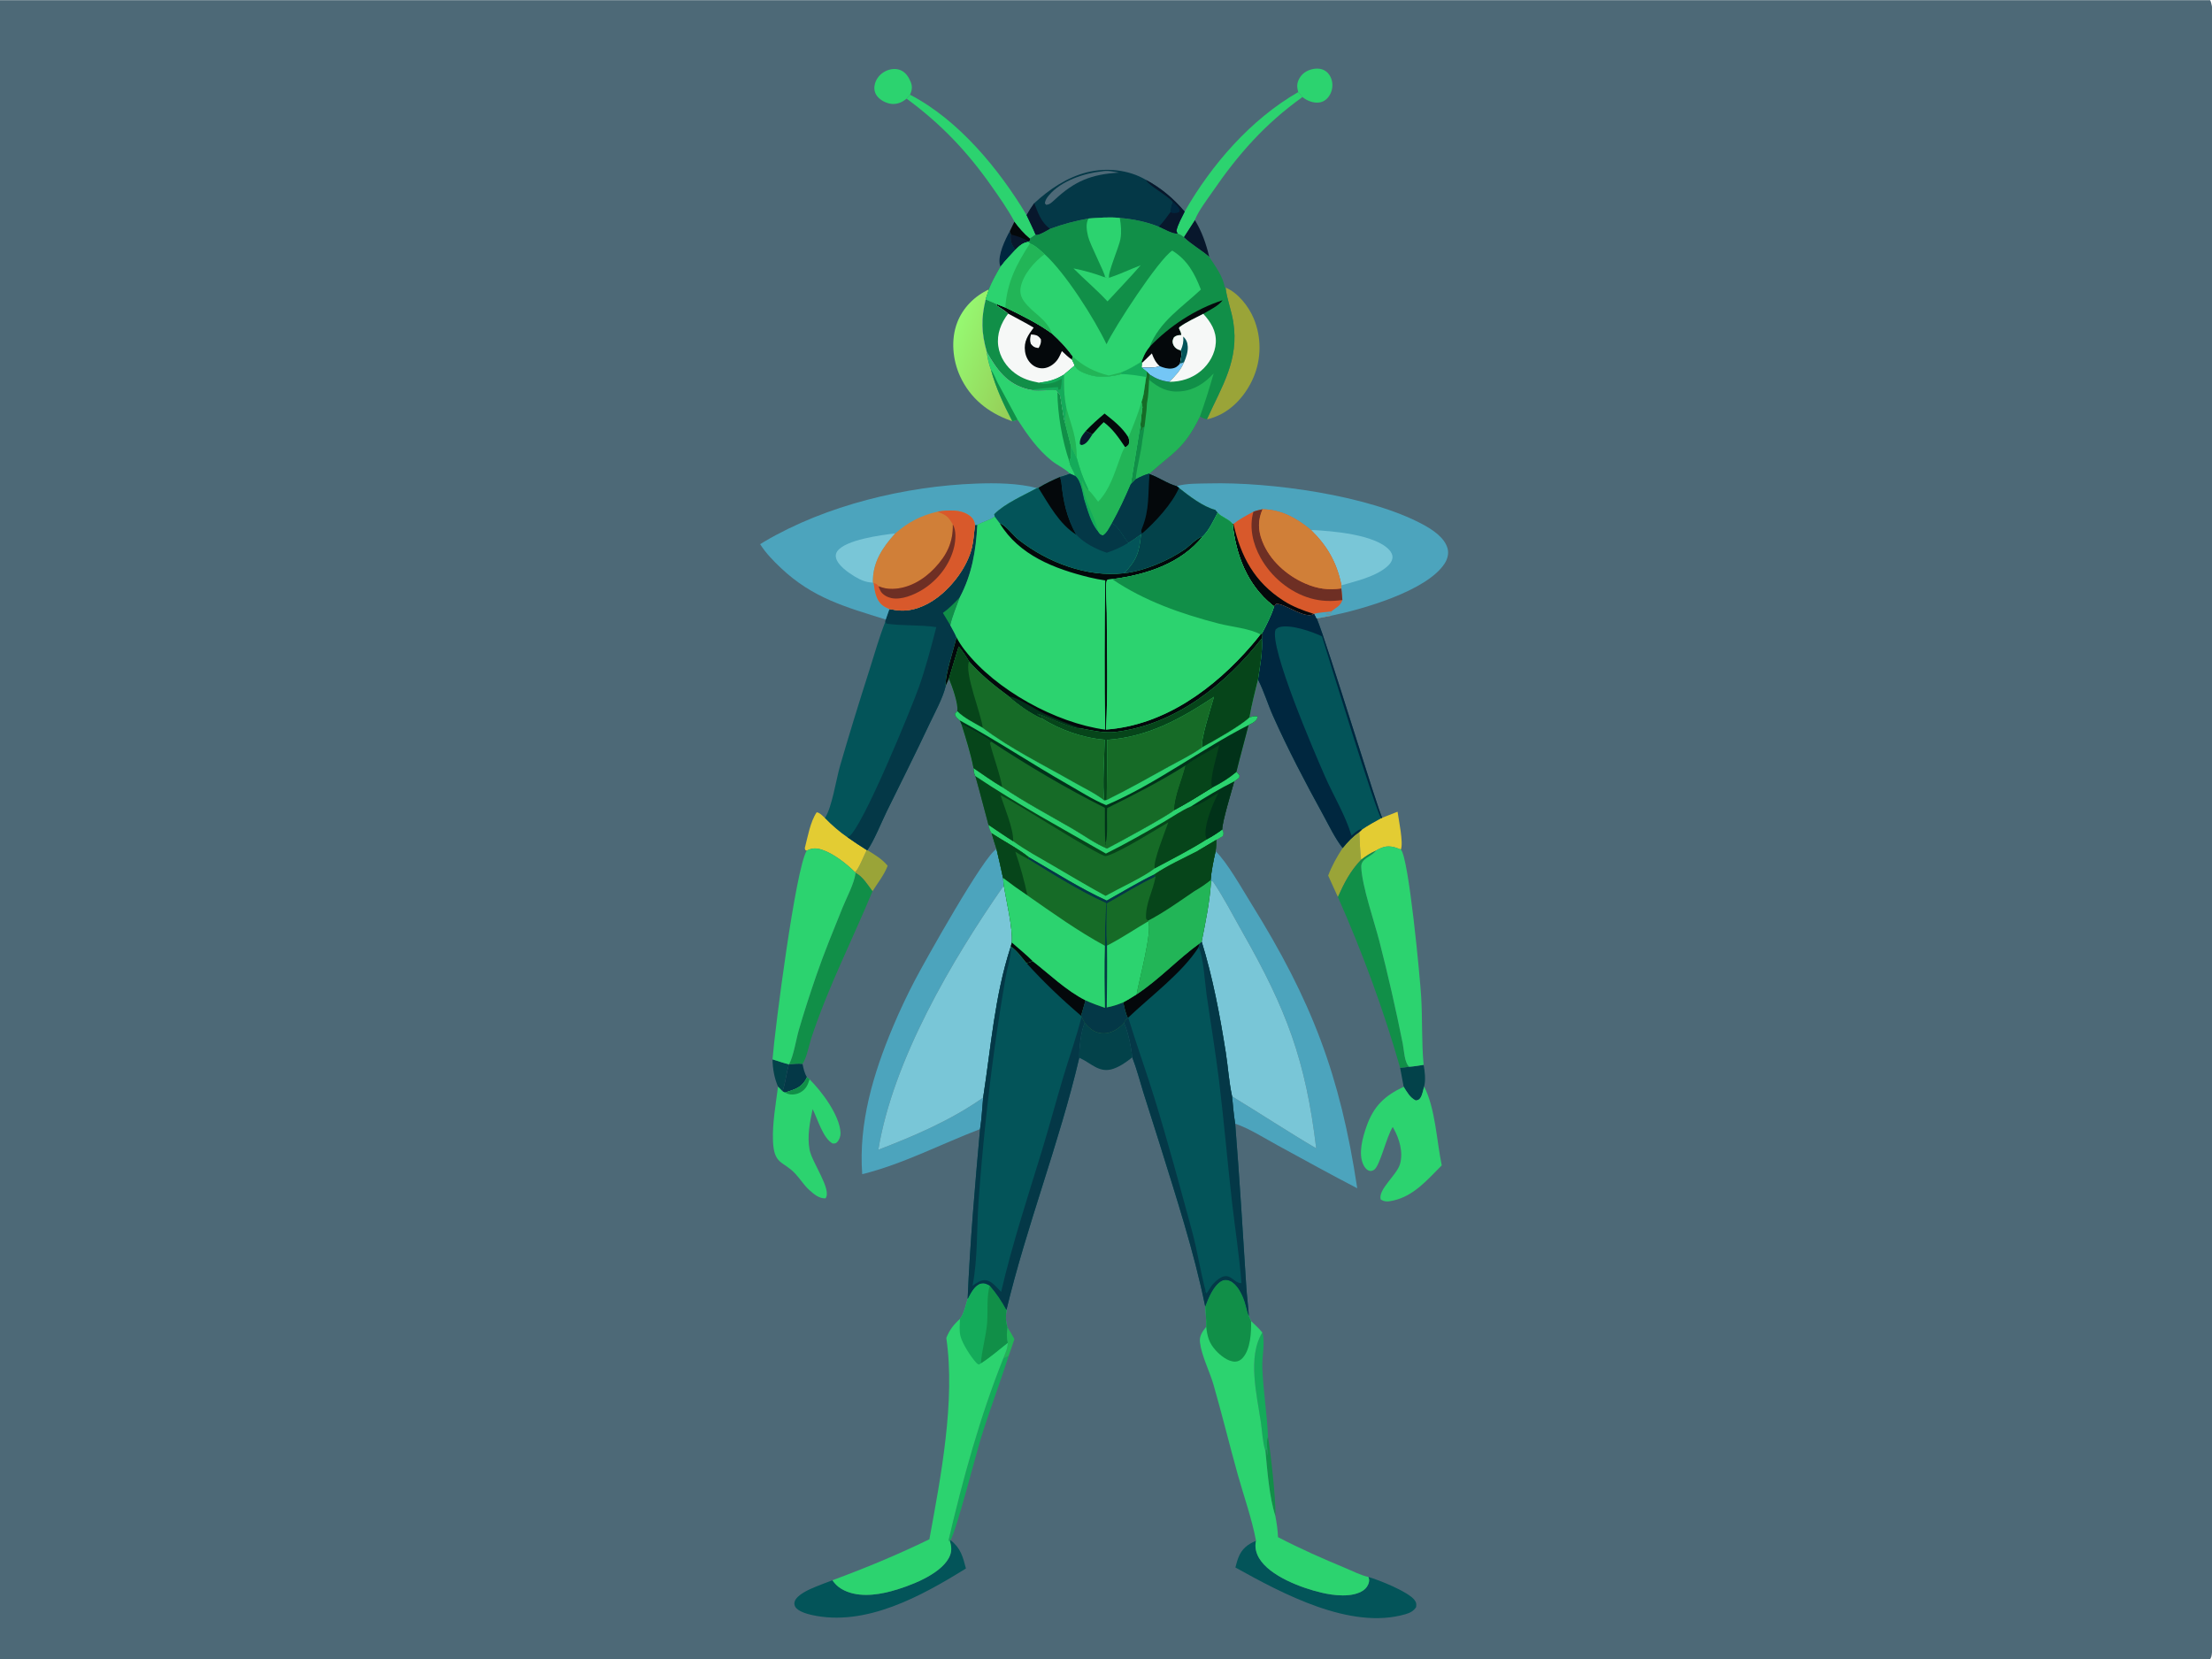 <svg version="1.1" xmlns="http://www.w3.org/2000/svg" style="display: block;" viewBox="0 0 2048 1536" width="1365" height="1024">
<defs>
	<linearGradient id="Gradient1" gradientUnits="userSpaceOnUse" x1="949.127" y1="339.041" x2="881.801" y2="313.951">
		<stop class="stop0" offset="0" stop-opacity="1" stop-color="rgb(150,207,88)"/>
		<stop class="stop1" offset="1" stop-opacity="1" stop-color="rgb(150,248,113)"/>
	</linearGradient>
</defs>
<path transform="translate(0,0)" fill="rgb(77,105,119)" d="M 0 0 L 2046.25 0 C 2049.5 5.686 2048 17.701 2048 24.337 L 2048.02 1215.47 L 2048 1454.87 C 2048 1466.36 2049.75 1526.81 2047.38 1533.81 C 2047.12 1534.57 2046.64 1535.32 2046.25 1536 L 0 1536 L 0 0 z"/>
<path transform="translate(0,0)" fill="rgb(34,181,87)" d="M 932.718 1228.67 C 934.996 1232.29 937.259 1235.87 939.161 1239.72 C 937.378 1244.94 935.729 1250.26 933.762 1255.42 L 928.898 1257.54 C 930.689 1252.86 933.127 1248.07 933.046 1242.99 C 931.741 1238.42 932.23 1233.33 932.718 1228.67 z"/>
<path transform="translate(0,0)" fill="rgb(17,143,72)" d="M 1173.95 1329.83 C 1176.37 1343.62 1181.64 1390.78 1180.79 1403.34 C 1175.14 1385.9 1173.35 1361.24 1171.59 1342.78 C 1171.85 1342.29 1172.33 1341.95 1172.74 1341.56 C 1172.88 1343.55 1173.05 1345.51 1173.3 1347.48 C 1174.09 1341.46 1171.74 1335.64 1173.95 1329.83 z"/>
<path transform="translate(0,0)" fill="rgb(0,39,63)" d="M 934.892 213.94 L 935.955 216.938 C 935.729 223.139 936.504 225.915 940.299 231.026 C 935.533 236.156 930.587 241.19 926.424 246.831 C 926.151 246.213 925.881 245.704 925.734 245.052 C 923.677 235.951 930.651 221.661 934.892 213.94 z"/>
<path transform="translate(0,0)" fill="rgb(4,8,11)" d="M 934.892 213.94 L 939.239 204.986 C 943.544 210.864 948.003 216.012 953.624 220.671 L 953.787 222.32 L 952.006 223.814 C 946.863 224.632 943.865 227.439 940.299 231.026 C 936.504 225.915 935.729 223.139 935.955 216.938 L 934.892 213.94 z"/>
<path transform="translate(0,0)" fill="rgb(8,23,44)" d="M 935.955 216.938 C 941.529 218.329 946.42 219.945 951.493 222.675 L 953.787 222.32 L 952.006 223.814 C 946.863 224.632 943.865 227.439 940.299 231.026 C 936.504 225.915 935.729 223.139 935.955 216.938 z"/>
<path transform="translate(0,0)" fill="rgb(3,66,74)" d="M 715.231 980.625 C 720.268 982.191 725.375 984.052 730.503 985.256 C 727.887 993.448 727.421 1002.12 724.506 1010.21 L 720.335 1005.87 C 716.837 997.697 715.425 989.475 715.231 980.625 z"/>
<path transform="translate(0,0)" fill="rgb(8,23,44)" d="M 1106.25 203.528 C 1112.75 214.065 1116.74 225.634 1119.58 237.646 C 1112.07 231.16 1103.17 226.303 1095.98 219.437 L 1106.25 203.528 z"/>
<path transform="translate(0,0)" fill="rgb(4,56,71)" d="M 730.503 985.256 C 734.632 984.948 738.891 984.366 743.017 984.82 C 743.879 988.851 744.826 993.654 747.143 997.131 C 744.591 1002.78 740.883 1006.32 735.071 1008.56 C 732.326 1009.61 729.508 1010.5 726.708 1011.4 L 724.506 1010.21 C 727.421 1002.12 727.887 993.448 730.503 985.256 z"/>
<path transform="translate(0,0)" fill="rgb(3,66,74)" d="M 1318.08 985.721 C 1319.2 991.529 1320.17 1000.11 1318.51 1005.83 C 1317.64 1009.04 1316.9 1013.64 1315.03 1016.37 C 1313.79 1018.18 1312.87 1018.23 1310.9 1018.7 C 1305.67 1016.42 1302.51 1010.65 1299.6 1005.99 L 1296.31 988.411 C 1299.15 988.235 1301.94 987.897 1304.77 987.505 C 1309.24 987.165 1313.65 986.412 1318.08 985.721 z"/>
<path transform="translate(0,0)" fill="rgb(154,164,56)" d="M 802.505 786.804 L 803.086 786.921 C 809.92 791.21 816.651 795.055 821.844 801.395 C 818.567 810.013 812.633 817.23 807.814 825.013 C 803.518 819.248 798.691 811.275 792.173 808.004 L 791.52 807.224 C 794.356 806.282 800.522 790.427 802.505 786.804 z"/>
<path transform="translate(0,0)" fill="rgb(20,171,90)" d="M 1168.74 1233.53 C 1171.52 1242.59 1168.38 1255.84 1168.71 1265.62 C 1169.45 1287.1 1173.14 1308.41 1173.95 1329.83 C 1171.74 1335.64 1174.09 1341.46 1173.3 1347.48 C 1173.05 1345.51 1172.88 1343.55 1172.74 1341.56 C 1172.33 1341.95 1171.85 1342.29 1171.59 1342.78 C 1171.47 1342.54 1171.31 1342.31 1171.24 1342.05 C 1168.93 1334.33 1168.55 1324.44 1167.36 1316.4 C 1163.73 1291.9 1154.77 1255.97 1168.74 1233.53 z"/>
<path transform="translate(0,0)" fill="rgb(20,171,90)" d="M 928.898 1257.54 L 933.762 1255.42 C 925.702 1280.79 916.123 1305.69 908.26 1331.13 C 903.177 1347.57 885.515 1416.92 880.005 1425.75 L 879.593 1427.11 C 879.07 1426.92 878.613 1426.35 878.204 1425.97 C 891.428 1369.37 907.321 1311.53 928.898 1257.54 z"/>
<path transform="translate(0,0)" fill="rgb(44,211,111)" d="M 1201.96 85.062 C 1200.7 80.451 1200.56 77.032 1202.88 72.706 C 1205.44 67.927 1209.67 65.131 1214.87 63.901 C 1219.06 62.911 1223.64 63.108 1227.28 65.606 C 1230.64 67.905 1232.71 71.81 1233.37 75.763 C 1234.16 80.528 1232.98 85.474 1230.11 89.359 C 1227.96 92.283 1224.95 94.262 1221.32 94.712 C 1215.86 95.386 1210.07 93.091 1205.89 89.675 L 1201.96 85.062 z"/>
<path transform="translate(0,0)" fill="rgb(154,164,56)" d="M 1243.1 784.97 C 1247.58 779.412 1252.52 774.119 1258.49 770.155 C 1258.97 778.63 1259.12 787.402 1260.19 795.815 C 1250.27 806.099 1244.46 817.459 1238.72 830.36 L 1229.71 810.508 C 1233.13 801.33 1237.79 793.153 1243.1 784.97 z"/>
<path transform="translate(0,0)" fill="rgb(44,211,111)" d="M 839.414 91.144 C 838.667 91.773 837.879 92.337 837.066 92.882 C 832.979 95.62 828.252 96.771 823.399 95.66 C 818.71 94.587 813.448 91.552 811.06 87.248 C 809.319 84.112 809.146 80.507 810.13 77.098 C 811.57 72.103 815.199 68.023 819.818 65.718 C 823.971 63.646 829.018 62.946 833.426 64.642 C 838.299 66.518 841.173 70.852 843.114 75.498 C 844.957 79.907 844.41 83.252 842.588 87.53 C 841.496 88.707 840.355 89.84 839.414 91.144 z"/>
<path transform="translate(0,0)" fill="rgb(227,204,51)" d="M 1279.77 756.898 L 1293.94 751.348 C 1294.9 758.358 1299.59 780.467 1297 786.337 C 1291.02 783.854 1285.3 782.152 1278.98 784.819 C 1277.39 785.495 1275.5 786.228 1274.14 787.296 C 1269 789.528 1264.63 792.39 1260.19 795.815 C 1259.12 787.402 1258.97 778.63 1258.49 770.155 L 1261.05 767.742 C 1266.69 763.848 1272.76 760.625 1278.73 757.291 L 1279.77 756.898 z"/>
<path transform="translate(0,0)" fill="rgb(227,204,51)" d="M 746.902 787.409 L 745.565 786.766 L 745.124 785.106 C 747.768 774.941 750.175 760.604 756.139 751.888 C 758.987 752.183 761.692 755.296 763.802 757.137 C 770.14 763.636 777.205 769.868 784.721 774.985 C 790.567 779.085 796.449 783.019 802.505 786.804 C 800.522 790.427 794.356 806.282 791.52 807.224 C 783.79 799.514 771.595 789.972 761.138 786.582 C 755.712 784.823 751.999 784.765 746.902 787.409 z"/>
<path transform="translate(0,0)" fill="rgb(3,66,74)" d="M 999.249 979.165 C 998.955 971.063 1000.7 953.841 1004.33 946.806 C 1008.58 951.83 1012.95 955.717 1019.85 956.433 C 1026.79 957.153 1032.78 954.052 1037.86 949.63 C 1038.88 948.736 1039.83 947.822 1040.74 946.821 C 1044.66 955.569 1047.42 969.261 1048.32 978.783 C 1042.91 983.042 1037.45 987.032 1030.87 989.321 C 1018.04 993.78 1010.76 984.511 1000.26 979.621 C 999.924 979.465 999.586 979.317 999.249 979.165 z"/>
<path transform="translate(0,0)" fill="rgb(44,211,111)" d="M 842.588 87.53 C 887.509 110.794 924.905 156.325 950.51 198.986 C 953.311 204.95 956.279 210.885 958.813 216.965 C 957.11 218.245 955.452 219.572 953.624 220.671 C 948.003 216.012 943.544 210.864 939.239 204.986 C 933.071 193.555 925.367 182.634 917.909 172.018 C 895.264 139.786 871.102 114.486 839.414 91.144 C 840.355 89.84 841.496 88.707 842.588 87.53 z"/>
<path transform="translate(0,0)" fill="rgb(44,211,111)" d="M 1201.96 85.062 L 1205.89 89.675 C 1171.4 114.357 1146.53 142.426 1122.59 177.364 C 1117.21 185.215 1109.78 194.725 1106.25 203.528 L 1095.98 219.437 C 1094.21 217.714 1092.43 216.975 1090.16 216.03 L 1089.18 213.525 C 1090.48 207.386 1094.08 201.365 1096.8 195.729 C 1121.9 151.955 1157.95 110.45 1201.96 85.062 z"/>
<path transform="translate(0,0)" fill="rgb(154,164,56)" d="M 1134.69 266.07 C 1146.26 270.791 1156.16 283.589 1160.84 294.85 C 1168.02 312.159 1167.9 331.993 1160.56 349.199 C 1153.87 364.881 1141.53 379.344 1125.35 385.621 C 1122.78 386.616 1120.15 387.611 1117.42 388.035 C 1131.23 357.485 1147.42 333.419 1141.84 297.926 C 1140.2 287.458 1136.17 277.39 1134.79 266.898 C 1134.75 266.622 1134.72 266.346 1134.69 266.07 z"/>
<path transform="translate(0,0)" fill="url(#Gradient1)" d="M 915.689 267.736 L 912.612 276.927 C 908.237 295.029 908.633 307.882 913.661 325.824 C 914.253 331.472 915.588 336.947 917.537 342.284 C 922.206 359.306 929.248 374.207 937.302 389.835 C 936.756 389.652 936.211 389.466 935.669 389.271 C 914.709 381.708 898.223 368.602 888.838 348.02 C 881.983 332.986 880.251 314.078 886.226 298.469 C 891.477 284.751 902.44 273.799 915.689 267.736 z"/>
<path transform="translate(0,0)" fill="rgb(17,143,72)" d="M 792.173 808.004 C 798.691 811.275 803.518 819.248 807.814 825.013 C 788.944 870.562 766.575 914.01 751.143 961.014 C 748.875 967.922 746.975 979.131 743.017 984.82 C 738.891 984.366 734.632 984.948 730.503 985.256 C 734.868 977.237 736.952 962.611 739.631 953.364 C 744.539 936.429 750.089 919.528 755.818 902.852 C 763.057 881.779 771.735 860.901 780.051 840.22 C 783.959 830.501 790.754 818.314 792.173 808.004 z"/>
<path transform="translate(0,0)" fill="rgb(3,84,89)" d="M 879.593 1427.11 L 880.005 1425.75 C 889.536 1433.16 891.392 1440.93 894.326 1452 C 853.318 1477.45 801.412 1506.27 751.418 1495.03 C 746.98 1494.03 738.571 1491.61 736.279 1487.42 C 735.381 1485.78 735.192 1484.16 735.824 1482.39 C 738.021 1476.23 749.235 1471.34 754.849 1469.05 C 760.086 1466.91 765.385 1464.92 770.677 1462.92 C 773.157 1466.31 775.406 1468.71 779.081 1470.9 C 792.555 1478.92 810.473 1476.97 824.898 1473.09 C 841.566 1468.61 870.186 1457.98 878.559 1442.11 C 881.252 1437 881.2 1432.52 879.593 1427.11 z"/>
<path transform="translate(0,0)" fill="rgb(17,143,72)" d="M 1260.19 795.815 C 1264.63 792.39 1269 789.528 1274.14 787.296 C 1273.81 787.667 1273.49 788.043 1273.16 788.408 C 1268.8 793.166 1260.05 794.847 1260.32 802.454 C 1260.92 819.931 1272.44 853.135 1277.05 871.037 C 1285.17 902.598 1292.38 934.253 1298.78 966.202 C 1299.97 972.13 1300.2 983.627 1304.77 987.505 C 1301.94 987.897 1299.15 988.235 1296.31 988.411 C 1281.07 934.953 1261.22 881.133 1238.72 830.36 C 1244.46 817.459 1250.27 806.099 1260.19 795.815 z"/>
<path transform="translate(0,0)" fill="rgb(44,211,111)" d="M 913.661 325.824 C 922.898 342.044 932.338 355.388 951.474 360.17 C 952.851 360.515 954.221 360.776 955.626 360.966 C 961.72 362.675 975.443 359.612 978.385 361.445 L 979.003 362.837 C 979.702 363.455 980.567 363.926 981.101 364.692 C 982.159 366.21 984.374 386.309 986.137 391.451 L 991.789 413.622 C 991.765 418.237 992.287 423.026 990.121 427.222 C 990.89 432.314 994.55 435.879 995.539 440.581 L 990.625 438.385 C 986.251 433.765 979.023 430.659 973.918 426.579 C 960.741 416.049 951.284 402.525 942.217 388.528 L 937.302 389.835 C 929.248 374.207 922.206 359.306 917.537 342.284 C 915.588 336.947 914.253 331.472 913.661 325.824 z"/>
<path transform="translate(0,0)" fill="rgb(17,143,72)" d="M 917.537 342.284 C 920.322 345.919 921.823 350.709 923.995 354.774 C 930.019 366.053 936.259 377.213 942.217 388.528 L 937.302 389.835 C 929.248 374.207 922.206 359.306 917.537 342.284 z"/>
<path transform="translate(0,0)" fill="rgb(17,143,72)" d="M 979.003 362.837 C 979.702 363.455 980.567 363.926 981.101 364.692 C 982.159 366.21 984.374 386.309 986.137 391.451 L 991.789 413.622 C 991.765 418.237 992.287 423.026 990.121 427.222 C 983.407 407.864 979.198 383.297 979.003 362.837 z"/>
<path transform="translate(0,0)" fill="rgb(3,84,89)" d="M 1162.91 1426.36 C 1161.55 1431.82 1162.88 1437.54 1165.7 1442.34 C 1175.56 1459.16 1205.28 1470.1 1223.42 1474.37 C 1234.74 1477.02 1251.78 1479.21 1262.1 1472.38 C 1264.83 1470.57 1266.77 1467.76 1267.45 1464.54 C 1267.82 1462.81 1267.54 1461.48 1266.96 1459.86 C 1276.38 1462.53 1304.04 1473.49 1309.74 1481.32 C 1311.45 1483.67 1311.41 1484.88 1311.16 1487.69 C 1308.83 1491.46 1305.45 1493.12 1301.26 1494.34 C 1250.28 1509.21 1187.37 1475.24 1143.8 1451.09 C 1144.65 1447.95 1145.47 1444.71 1146.66 1441.69 C 1149.8 1433.71 1155.28 1429.53 1162.91 1426.36 z"/>
<path transform="translate(0,0)" fill="rgb(44,211,111)" d="M 747.143 997.131 L 749.525 999.095 C 760.645 1010.08 777.493 1032.41 778.224 1048.71 C 778.352 1051.55 777.116 1055.1 775.157 1057.19 C 773.717 1058.73 772.925 1058.46 770.941 1058.55 C 761.903 1053.73 757.021 1035.71 752.375 1026.7 C 749.792 1038.92 747.224 1051.82 749.553 1064.28 C 751.781 1076.2 770.564 1101.44 764.262 1109.32 C 758.539 1109.64 753.536 1105.43 749.429 1101.73 C 744.338 1097.14 741.057 1091.61 736.499 1086.67 C 725.345 1074.58 716.584 1078.55 715.679 1056.37 C 715.003 1039.79 718.257 1022.29 720.335 1005.87 L 724.506 1010.21 L 726.708 1011.4 C 729.508 1010.5 732.326 1009.61 735.071 1008.56 C 740.883 1006.32 744.591 1002.78 747.143 997.131 z"/>
<path transform="translate(0,0)" fill="rgb(17,143,72)" d="M 747.143 997.131 L 749.525 999.095 C 747.866 1004.5 746.171 1008.32 740.95 1011.26 C 737.717 1013.08 732.938 1013.78 729.394 1012.55 C 728.472 1012.23 727.588 1011.82 726.708 1011.4 C 729.508 1010.5 732.326 1009.61 735.071 1008.56 C 740.883 1006.32 744.591 1002.78 747.143 997.131 z"/>
<path transform="translate(0,0)" fill="rgb(246,248,247)" d="M 912.612 276.927 L 923.276 281.446 L 930.803 284.418 C 945.708 291.695 960.587 298.849 974.042 308.645 C 981.207 315.164 987.582 321.896 993.221 329.792 L 992.542 332.817 C 993.384 334.594 994.413 336.402 994.97 338.286 L 985.135 346.593 C 984.952 356.782 985.051 366.55 987.142 376.587 C 987.133 381.653 986.941 386.446 986.137 391.451 C 984.374 386.309 982.159 366.21 981.101 364.692 C 980.567 363.926 979.702 363.455 979.003 362.837 L 978.385 361.445 C 975.443 359.612 961.72 362.675 955.626 360.966 C 954.221 360.776 952.851 360.515 951.474 360.17 C 932.338 355.388 922.898 342.044 913.661 325.824 C 908.633 307.882 908.237 295.029 912.612 276.927 z"/>
<path transform="translate(0,0)" fill="rgb(4,8,11)" d="M 923.276 281.446 L 930.803 284.418 C 945.708 291.695 960.587 298.849 974.042 308.645 C 981.207 315.164 987.582 321.896 993.221 329.792 L 992.542 332.817 C 989.076 330.646 986.167 327.638 983.173 324.868 C 982.028 327.288 980.974 329.961 979.503 332.205 C 976.943 336.111 972.614 339.464 968.005 340.479 C 964.125 341.333 960.12 340.535 956.823 338.326 C 952.48 335.416 949.74 330.364 949.035 325.25 C 947.737 315.842 951.742 310.243 957.032 303.138 C 949.362 298.533 941.266 294.458 933.394 290.194 C 930.514 287.409 926.404 285.094 923.058 282.816 L 923.276 281.446 z"/>
<path transform="translate(0,0)" fill="rgb(246,248,247)" d="M 954.531 309.478 C 955.481 309.533 956.445 309.585 957.386 309.726 C 960.573 310.204 961.968 311.412 963.737 313.935 C 964.101 317.36 963.234 319.009 961.635 322 C 961.383 321.986 961.13 321.988 960.88 321.959 C 957.706 321.582 956.338 320.607 954.396 318.127 C 953.35 314.849 953.707 312.774 954.531 309.478 z"/>
<path transform="translate(0,0)" fill="rgb(17,143,72)" d="M 912.612 276.927 L 923.276 281.446 L 923.058 282.816 C 926.404 285.094 930.514 287.409 933.394 290.194 C 926.784 298.919 922.713 309.116 924.257 320.213 C 925.66 330.295 931.626 339.469 939.797 345.428 C 946.9 350.608 953.579 352.512 962.118 354.154 C 971.349 352.987 977.173 351.407 985.135 346.593 C 984.952 356.782 985.051 366.55 987.142 376.587 C 987.133 381.653 986.941 386.446 986.137 391.451 C 984.374 386.309 982.159 366.21 981.101 364.692 C 980.567 363.926 979.702 363.455 979.003 362.837 L 978.385 361.445 C 975.443 359.612 961.72 362.675 955.626 360.966 C 954.221 360.776 952.851 360.515 951.474 360.17 C 932.338 355.388 922.898 342.044 913.661 325.824 C 908.633 307.882 908.237 295.029 912.612 276.927 z"/>
<path transform="translate(0,0)" fill="rgb(20,171,90)" d="M 962.118 354.154 C 971.349 352.987 977.173 351.407 985.135 346.593 C 984.952 356.782 985.051 366.55 987.142 376.587 C 987.133 381.653 986.941 386.446 986.137 391.451 C 984.374 386.309 982.159 366.21 981.101 364.692 C 980.567 363.926 979.702 363.455 979.003 362.837 L 978.385 361.445 C 975.443 359.612 961.72 362.675 955.626 360.966 C 956.021 360.797 956.413 360.619 956.811 360.459 C 957.767 360.074 979.122 358.01 979.633 358.235 L 979.704 362.017 L 979.349 361.956 L 979.846 360.675 L 981.79 360.332 C 982.811 357.364 982.856 354.057 983.126 350.946 L 982.76 350.556 C 981.118 351.482 979.466 352.399 977.746 353.174 C 974.421 354.673 966.467 356.193 962.973 354.589 C 962.682 354.456 962.403 354.299 962.118 354.154 z"/>
<path transform="translate(0,0)" fill="rgb(44,211,111)" d="M 1299.6 1005.99 C 1302.51 1010.65 1305.67 1016.42 1310.9 1018.7 C 1312.87 1018.23 1313.79 1018.18 1315.03 1016.37 C 1316.9 1013.64 1317.64 1009.04 1318.51 1005.83 C 1328.95 1025.64 1330.17 1056.62 1334.86 1078.79 C 1321.61 1092.02 1308.99 1107.22 1289.8 1111.38 C 1285.48 1112.32 1282.1 1112.81 1278.3 1110.31 C 1275.83 1100.98 1293.24 1087.77 1296.18 1077.63 C 1299.37 1066.67 1295.62 1054.13 1290.21 1044.51 L 1289.47 1043.22 C 1283.63 1052.46 1277.79 1078.65 1272.44 1082.7 C 1271.26 1083.59 1269.42 1084.26 1267.96 1083.85 C 1265.31 1083.1 1263.53 1080.75 1262.37 1078.37 C 1257.3 1068 1261.6 1052.99 1265.18 1042.77 C 1271.81 1023.87 1281.99 1014.35 1299.6 1005.99 z"/>
<path transform="translate(0,0)" fill="rgb(4,56,71)" d="M 957.568 187.942 C 971.652 175.013 987.669 164.054 1006.43 159.338 C 1024.38 154.824 1045.03 156.871 1061.1 166.403 C 1075.23 174.076 1086.38 183.509 1096.8 195.729 C 1094.08 201.365 1090.48 207.386 1089.18 213.525 L 1090.16 216.03 L 1090.05 216.097 C 1085.75 216.595 1077 211.51 1072.82 209.714 C 1061.23 205.056 1049.18 202.651 1036.77 201.616 C 1027.15 200.578 1017.45 201.447 1007.84 202.133 C 995.424 204.316 983.968 207.38 972.14 211.756 C 969.296 213.201 961.655 218.107 959.007 217.257 L 958.813 216.965 C 956.279 210.885 953.311 204.95 950.51 198.986 C 952.651 195.108 955.001 191.548 957.568 187.942 z"/>
<path transform="translate(0,0)" fill="rgb(8,23,44)" d="M 957.568 187.942 C 961.405 197.553 963.591 205.052 972.14 211.756 C 969.296 213.201 961.655 218.107 959.007 217.257 L 958.813 216.965 C 956.279 210.885 953.311 204.95 950.51 198.986 C 952.651 195.108 955.001 191.548 957.568 187.942 z"/>
<path transform="translate(0,0)" fill="rgb(77,105,119)" d="M 1020.47 158.413 C 1025.69 157.427 1030.88 158.721 1036.03 159.614 C 1010.23 161.215 994.886 167.428 975.901 185.316 C 973.263 187.549 972.167 189.064 968.567 189.457 L 967.381 188.003 C 967.755 184.997 969.252 182.949 971.142 180.666 C 982.169 167.342 1003.85 160.083 1020.47 158.413 z"/>
<path transform="translate(0,0)" fill="rgb(8,23,44)" d="M 1061.1 166.403 C 1075.23 174.076 1086.38 183.509 1096.8 195.729 C 1094.08 201.365 1090.48 207.386 1089.18 213.525 L 1090.16 216.03 L 1090.05 216.097 C 1085.75 216.595 1077 211.51 1072.82 209.714 C 1076.95 205.626 1080.3 200.756 1083.76 196.1 C 1084.24 192.876 1084.73 189.952 1086 186.923 C 1080.79 180.596 1063.04 171.381 1061.1 166.403 z"/>
<path transform="translate(0,0)" fill="rgb(0,39,63)" d="M 1086 186.923 C 1088.63 189.201 1091.31 190.994 1092.27 194.475 L 1091.75 196.091 C 1090.62 196.497 1089.56 197.018 1088.35 197.065 L 1089.8 194.953 L 1088.2 197.078 C 1086.2 197.048 1085.4 197.316 1083.76 196.1 C 1084.24 192.876 1084.73 189.952 1086 186.923 z"/>
<path transform="translate(0,0)" fill="rgb(44,211,111)" d="M 1274.14 787.296 C 1275.5 786.228 1277.39 785.495 1278.98 784.819 C 1285.3 782.152 1291.02 783.854 1297 786.337 C 1304.39 793.909 1314.76 905.272 1315.8 922.492 C 1317.05 943.465 1316.11 964.862 1318.08 985.721 C 1313.65 986.412 1309.24 987.165 1304.77 987.505 C 1300.2 983.627 1299.97 972.13 1298.78 966.202 C 1292.38 934.253 1285.17 902.598 1277.05 871.037 C 1272.44 853.135 1260.92 819.931 1260.32 802.454 C 1260.05 794.847 1268.8 793.166 1273.16 788.408 C 1273.49 788.043 1273.81 787.667 1274.14 787.296 z"/>
<path transform="translate(0,0)" fill="rgb(44,211,111)" d="M 746.902 787.409 C 751.999 784.765 755.712 784.823 761.138 786.582 C 771.595 789.972 783.79 799.514 791.52 807.224 L 792.173 808.004 C 790.754 818.314 783.959 830.501 780.051 840.22 C 771.735 860.901 763.057 881.779 755.818 902.852 C 750.089 919.528 744.539 936.429 739.631 953.364 C 736.952 962.611 734.868 977.237 730.503 985.256 C 725.375 984.052 720.268 982.191 715.231 980.625 C 717.465 952.329 736.568 804.089 746.902 787.409 z"/>
<path transform="translate(0,0)" fill="rgb(76,164,189)" d="M 798.283 1086.95 C 794.801 1039.62 808.595 993.675 826.736 950.527 C 832.859 935.965 839.661 921.58 846.959 907.571 C 855.485 891.202 911.847 790.423 922.658 786.01 C 924.693 794.876 926.869 803.741 928.67 812.657 L 929.364 819.749 C 881.456 888.52 826.876 981.232 813.208 1064.32 C 846.993 1051.34 880.506 1036.98 910.268 1016.04 C 909.349 1025.67 908.926 1035.68 907.398 1045.21 C 871.417 1058.95 835.763 1077.7 798.283 1086.95 z"/>
<path transform="translate(0,0)" fill="rgb(76,164,189)" d="M 1125.45 787.91 C 1136.21 798.117 1150.07 822.912 1158.61 836.645 C 1214.4 926.321 1240.76 994.778 1256.61 1099.98 C 1231.91 1087.21 1207.57 1073.67 1183.15 1060.38 C 1170.69 1053.6 1156.93 1044.74 1143.61 1040.17 C 1142.19 1031.82 1141.55 1023.32 1140.72 1014.89 C 1166.79 1030.75 1192.31 1047.56 1218.61 1063.02 C 1208.88 981.298 1190.93 934.281 1150.63 863.427 C 1141.61 847.567 1133.24 831.065 1123.03 815.939 L 1121.24 815.659 L 1120.82 814.83 C 1121.59 805.751 1123.48 796.79 1125.45 787.91 z"/>
<path transform="translate(0,0)" fill="rgb(44,211,111)" d="M 895.911 1202.43 L 896.248 1201.78 C 898.761 1196.96 902.417 1189.68 908.078 1188.21 C 911.277 1187.39 913.613 1188.58 916.376 1190.09 C 922.428 1197.08 927.479 1204.47 931.827 1212.63 C 931.103 1218.32 930.96 1223.1 932.718 1228.67 C 932.23 1233.33 931.741 1238.42 933.046 1242.99 C 933.127 1248.07 930.689 1252.86 928.898 1257.54 C 907.321 1311.53 891.428 1369.37 878.204 1425.97 C 878.613 1426.35 879.07 1426.92 879.593 1427.11 C 881.2 1432.52 881.252 1437 878.559 1442.11 C 870.186 1457.98 841.566 1468.61 824.898 1473.09 C 810.473 1476.97 792.555 1478.92 779.081 1470.9 C 775.406 1468.71 773.157 1466.31 770.677 1462.92 C 801.318 1451.58 831.117 1439.28 860.482 1424.96 C 871.045 1367.14 884.677 1296.89 876.151 1238.54 C 879.282 1230.92 882.724 1226.46 888.819 1220.9 C 892.478 1216.35 894.188 1208.04 895.911 1202.43 z"/>
<path transform="translate(0,0)" fill="rgb(20,171,90)" d="M 895.911 1202.43 L 896.248 1201.78 C 898.761 1196.96 902.417 1189.68 908.078 1188.21 C 911.277 1187.39 913.613 1188.58 916.376 1190.09 C 922.428 1197.08 927.479 1204.47 931.827 1212.63 C 931.103 1218.32 930.96 1223.1 932.718 1228.67 C 932.23 1233.33 931.741 1238.42 933.046 1242.99 C 924.95 1249.4 916.892 1256.45 908.199 1262 L 906.539 1263.2 C 905.283 1262.86 904.774 1262.47 903.88 1261.52 C 899.033 1256.32 890.816 1243.6 889.206 1236.66 C 888.052 1231.69 888.616 1225.97 888.819 1220.9 C 892.478 1216.35 894.188 1208.04 895.911 1202.43 z"/>
<path transform="translate(0,0)" fill="rgb(17,143,72)" d="M 916.376 1190.09 C 922.428 1197.08 927.479 1204.47 931.827 1212.63 C 931.103 1218.32 930.96 1223.1 932.718 1228.67 C 932.23 1233.33 931.741 1238.42 933.046 1242.99 C 924.95 1249.4 916.892 1256.45 908.199 1262 C 908.987 1249.82 912.884 1237.29 913.909 1224.85 C 914.796 1214.08 913.275 1200.21 916.376 1190.09 z"/>
<path transform="translate(0,0)" fill="rgb(44,211,111)" d="M 1115.85 1209.36 C 1118.68 1201.86 1123.6 1189.48 1131.22 1185.68 C 1133.66 1184.46 1136.3 1184.63 1138.76 1185.7 C 1145.45 1188.61 1150.02 1197.96 1152.22 1204.54 C 1153.74 1209.06 1154.56 1213.82 1156.23 1218.28 L 1158.32 1222.92 C 1161.9 1226.34 1165.62 1229.67 1168.74 1233.53 C 1154.77 1255.97 1163.73 1291.9 1167.36 1316.4 C 1168.55 1324.44 1168.93 1334.33 1171.24 1342.05 C 1171.31 1342.31 1171.47 1342.54 1171.59 1342.78 C 1173.35 1361.24 1175.14 1385.9 1180.79 1403.34 C 1182.06 1409.89 1182.97 1416.33 1183.26 1423.01 C 1203.69 1433.64 1224.46 1442.82 1245.72 1451.64 C 1252.43 1454.43 1259.89 1458.32 1266.96 1459.86 C 1267.54 1461.48 1267.82 1462.81 1267.45 1464.54 C 1266.77 1467.76 1264.83 1470.57 1262.1 1472.38 C 1251.78 1479.21 1234.74 1477.02 1223.42 1474.37 C 1205.28 1470.1 1175.56 1459.16 1165.7 1442.34 C 1162.88 1437.54 1161.55 1431.82 1162.91 1426.36 C 1159.03 1405.89 1151.65 1385.19 1146.01 1365.1 C 1138.28 1337.49 1131.52 1309.62 1123.6 1282.06 C 1119.98 1269.46 1112.54 1255.33 1110.99 1242.59 C 1110.26 1236.62 1113.36 1232.63 1116.79 1228.19 C 1117 1221.95 1116.27 1215.59 1115.85 1209.36 z"/>
<path transform="translate(0,0)" fill="rgb(17,143,72)" d="M 1115.85 1209.36 C 1118.68 1201.86 1123.6 1189.48 1131.22 1185.68 C 1133.66 1184.46 1136.3 1184.63 1138.76 1185.7 C 1145.45 1188.61 1150.02 1197.96 1152.22 1204.54 C 1153.74 1209.06 1154.56 1213.82 1156.23 1218.28 L 1158.32 1222.92 C 1158.58 1233.15 1157.85 1249.18 1150.43 1257.18 C 1148.59 1259.16 1146.24 1260.48 1143.49 1260.49 C 1136.87 1260.49 1129.96 1254.84 1125.68 1250.18 C 1119.38 1243.3 1117.81 1237.2 1116.79 1228.19 C 1117 1221.95 1116.27 1215.59 1115.85 1209.36 z"/>
<path transform="translate(0,0)" fill="rgb(121,198,215)" d="M 1121.24 815.659 L 1123.03 815.939 C 1133.24 831.065 1141.61 847.567 1150.63 863.427 C 1190.93 934.281 1208.88 981.298 1218.61 1063.02 C 1192.31 1047.56 1166.79 1030.75 1140.72 1014.89 C 1137.84 1001.73 1136.98 987.589 1134.87 974.217 C 1129.41 939.561 1122.92 905.146 1112.56 871.571 C 1116.25 852.906 1120.1 834.69 1121.24 815.659 z"/>
<path transform="translate(0,0)" fill="rgb(121,198,215)" d="M 929.364 819.749 C 931.674 833.938 937.783 858.933 936.776 872.472 L 935.847 876.118 L 935.456 877.346 C 920.841 922.709 917.527 969.346 910.268 1016.04 C 880.506 1036.98 846.993 1051.34 813.208 1064.32 C 826.876 981.232 881.456 888.52 929.364 819.749 z"/>
<path transform="translate(0,0)" fill="rgb(3,84,89)" d="M 1179.66 561.22 L 1181.49 558.713 C 1190.3 558.688 1208.85 573.567 1216.18 568.159 L 1216.89 568 L 1219.12 572.433 C 1228.33 593.739 1276.78 753.503 1279.77 756.898 L 1278.73 757.291 C 1272.76 760.625 1266.69 763.848 1261.05 767.742 L 1258.49 770.155 C 1252.52 774.119 1247.58 779.412 1243.1 784.97 C 1235.94 775.853 1230.4 764.013 1224.77 753.779 C 1208.49 724.151 1192.47 693.622 1178.69 662.76 C 1173.74 651.676 1170.26 639.736 1164.71 628.97 C 1166.53 616.645 1169.2 603.372 1168.29 590.882 C 1168.9 589.183 1168.74 587.397 1168.76 585.606 C 1172.84 577.854 1177.07 569.602 1179.66 561.22 z"/>
<path transform="translate(0,0)" fill="rgb(0,39,63)" d="M 1179.66 561.22 L 1181.49 558.713 C 1190.3 558.688 1208.85 573.567 1216.18 568.159 L 1216.89 568 L 1219.12 572.433 C 1228.33 593.739 1276.78 753.503 1279.77 756.898 L 1278.73 757.291 C 1274.32 752.555 1229.86 608.051 1224 588.975 C 1214.63 584.518 1194.31 577.418 1184.28 580.559 C 1182.95 580.977 1182.04 581.79 1181.01 582.699 C 1174.76 598.66 1217.55 697.646 1226.63 718.408 C 1234.42 736.242 1245.52 754.251 1251.07 772.765 C 1251.14 773.004 1251.22 773.24 1251.3 773.478 C 1253.78 771.438 1256.61 768.474 1259.71 767.576 L 1261.05 767.742 L 1258.49 770.155 C 1252.52 774.119 1247.58 779.412 1243.1 784.97 C 1235.94 775.853 1230.4 764.013 1224.77 753.779 C 1208.49 724.151 1192.47 693.622 1178.69 662.76 C 1173.74 651.676 1170.26 639.736 1164.71 628.97 C 1166.53 616.645 1169.2 603.372 1168.29 590.882 C 1168.9 589.183 1168.74 587.397 1168.76 585.606 C 1172.84 577.854 1177.07 569.602 1179.66 561.22 z"/>
<path transform="translate(0,0)" fill="rgb(3,84,89)" d="M 902.73 485.938 L 904.848 485.858 C 903.553 509.751 899.915 531.54 888.559 553.001 C 885.581 561.379 881.744 570.097 879.844 578.74 C 881.726 582.387 884.052 586.15 885.592 589.932 C 883.268 600.168 874.473 625.766 875.672 634.688 C 872.947 646.26 865.631 659.273 860.523 670.124 C 847.747 697.263 834.272 724.111 821.013 751.018 C 816.282 760.618 808.965 778.905 803.086 786.921 L 802.505 786.804 C 796.449 783.019 790.567 779.085 784.721 774.985 C 777.205 769.868 770.14 763.636 763.802 757.137 C 770.297 747.442 774.158 721.35 777.768 708.899 C 786.365 679.253 795.487 649.753 804.89 620.353 C 809.65 605.467 813.917 590.034 819.663 575.528 L 820.067 573.412 L 823.486 563.72 C 825.497 564.049 827.501 564.424 829.517 564.72 C 843.427 566.762 857.022 561.208 867.983 552.938 C 882.228 542.191 895.607 524.357 899.855 506.82 C 901.477 500.124 901.795 492.775 902.73 485.938 z"/>
<path transform="translate(0,0)" fill="rgb(4,56,71)" d="M 902.73 485.938 L 904.848 485.858 C 903.553 509.751 899.915 531.54 888.559 553.001 C 885.581 561.379 881.744 570.097 879.844 578.74 C 881.726 582.387 884.052 586.15 885.592 589.932 C 883.268 600.168 874.473 625.766 875.672 634.688 C 872.947 646.26 865.631 659.273 860.523 670.124 C 847.747 697.263 834.272 724.111 821.013 751.018 C 816.282 760.618 808.965 778.905 803.086 786.921 L 802.505 786.804 C 796.449 783.019 790.567 779.085 784.721 774.985 C 784.998 774.88 785.29 774.805 785.554 774.67 C 797.827 768.372 844.796 652.956 850.732 636.134 C 857.189 617.835 862.05 599.212 866.886 580.441 C 851.538 578.108 835.812 579.459 820.64 577.199 L 819.663 575.528 L 820.067 573.412 L 823.486 563.72 C 825.497 564.049 827.501 564.424 829.517 564.72 C 843.427 566.762 857.022 561.208 867.983 552.938 C 882.228 542.191 895.607 524.357 899.855 506.82 C 901.477 500.124 901.795 492.775 902.73 485.938 z"/>
<path transform="translate(0,0)" fill="rgb(17,143,72)" d="M 872.979 567.289 C 878.798 563.186 883.596 558.065 888.559 553.001 C 885.581 561.379 881.744 570.097 879.844 578.74 L 872.979 567.289 z"/>
<path transform="translate(0,0)" fill="rgb(76,164,189)" d="M 703.786 503.661 C 705.112 502.808 706.447 501.974 707.805 501.174 C 764.817 467.584 838.324 449.89 904.075 447.545 C 922.104 446.902 942.616 447.135 960.119 451.692 C 947.432 458.681 930.685 465.709 920.533 475.878 L 920.959 478.099 C 916.072 481.696 909.939 482.74 904.848 485.858 L 902.73 485.938 C 901.795 492.775 901.477 500.124 899.855 506.82 C 895.607 524.357 882.228 542.191 867.983 552.938 C 857.022 561.208 843.427 566.762 829.517 564.72 C 827.501 564.424 825.497 564.049 823.486 563.72 L 820.067 573.412 C 782.584 561.721 752.419 553.507 723.015 525.699 C 716.047 519.109 708.904 511.793 703.786 503.661 z"/>
<path transform="translate(0,0)" fill="rgb(121,198,215)" d="M 808.216 539.24 L 807.685 539.211 C 801.491 538.918 796.691 536.759 791.419 533.61 C 785.467 530.056 775.284 523.096 773.932 515.811 C 773.555 513.782 774.015 511.847 775.212 510.177 C 782.872 499.483 815.817 495.199 828.834 493.695 C 816.82 507.037 807.702 520.696 808.216 539.24 z"/>
<path transform="translate(0,0)" fill="rgb(208,127,56)" d="M 868.121 473.508 C 877.555 472.069 889.619 471.194 897.747 477.337 C 900.828 479.665 902.184 482.188 902.73 485.938 C 901.795 492.775 901.477 500.124 899.855 506.82 C 895.607 524.357 882.228 542.191 867.983 552.938 C 857.022 561.208 843.427 566.762 829.517 564.72 C 827.501 564.424 825.497 564.049 823.486 563.72 C 821.283 562.674 818.848 561.618 816.948 560.072 C 810.928 555.173 809.871 546.702 808.881 539.517 L 808.216 539.24 C 807.702 520.696 816.82 507.037 828.834 493.695 C 840.904 483.211 852.522 477.126 868.121 473.508 z"/>
<path transform="translate(0,0)" fill="rgb(216,89,43)" d="M 868.121 473.508 C 877.555 472.069 889.619 471.194 897.747 477.337 C 900.828 479.665 902.184 482.188 902.73 485.938 C 901.795 492.775 901.477 500.124 899.855 506.82 C 895.607 524.357 882.228 542.191 867.983 552.938 C 857.022 561.208 843.427 566.762 829.517 564.72 C 827.501 564.424 825.497 564.049 823.486 563.72 C 821.283 562.674 818.848 561.618 816.948 560.072 C 810.928 555.173 809.871 546.702 808.881 539.517 C 811.182 540.435 812.082 540.435 813.405 542.592 C 817.795 544.356 821.614 545.096 826.351 545.006 C 841.451 544.719 855.19 536.528 865.358 525.783 C 876.566 513.938 882.566 501.803 882.163 485.431 C 879.493 480.854 877.637 477.719 872.565 475.496 L 868.121 473.508 z"/>
<path transform="translate(0,0)" fill="rgb(110,47,36)" d="M 882.163 485.431 C 885.544 490.805 884.79 500.111 883.412 506.108 C 879.655 522.465 868.177 537.107 854.005 545.814 C 846.235 550.588 834.492 555.543 825.194 553.543 C 821.599 552.77 817.43 550.57 815.454 547.343 C 814.568 545.895 813.953 544.195 813.405 542.592 C 817.795 544.356 821.614 545.096 826.351 545.006 C 841.451 544.719 855.19 536.528 865.358 525.783 C 876.566 513.938 882.566 501.803 882.163 485.431 z"/>
<path transform="translate(0,0)" fill="rgb(76,164,189)" d="M 1089.42 449.948 C 1098.59 447.183 1109.77 447.619 1119.29 447.373 C 1175.95 445.908 1266.83 458.273 1317.04 485.178 C 1325.91 489.932 1337.64 497.43 1340.31 507.884 C 1341.53 512.659 1340.07 517.631 1337.45 521.66 C 1320.84 547.126 1260.68 564.211 1232.1 569.954 C 1227.78 570.82 1223.46 571.668 1219.12 572.433 L 1216.89 568 L 1216.18 568.159 C 1208.85 573.567 1190.3 558.688 1181.49 558.713 L 1179.66 561.22 C 1179.08 560.795 1178.49 560.377 1177.93 559.925 C 1154.76 541.255 1144.33 513.769 1141.25 484.909 C 1137.45 480.143 1131.39 478.924 1127.36 474.57 L 1125.18 471.882 C 1113.83 469.012 1100.79 458.874 1091.54 451.58 L 1089.42 449.948 z"/>
<path transform="translate(0,0)" fill="rgb(121,198,215)" d="M 1213.76 490.474 C 1232.75 491.31 1273.56 494.562 1286.45 509.189 C 1288.15 511.113 1289.45 513.519 1289.23 516.152 C 1288.9 520.159 1285.79 523.248 1282.8 525.594 C 1271.87 534.17 1255.13 537.929 1241.98 541.74 C 1237.61 520.551 1229.12 505.631 1213.76 490.474 z"/>
<path transform="translate(0,0)" fill="rgb(216,89,43)" d="M 1168.96 471.312 C 1186.41 471.624 1200.52 479.551 1213.76 490.474 C 1229.12 505.631 1237.61 520.551 1241.98 541.74 L 1241.9 544.62 L 1242.86 555.332 C 1240.65 561.575 1237.06 561.965 1232.75 565.892 L 1232.81 567.089 L 1227.01 568.372 L 1231.82 568.738 L 1232.1 569.954 C 1227.78 570.82 1223.46 571.668 1219.12 572.433 L 1216.89 568 L 1216.18 568.159 C 1208.85 573.567 1190.3 558.688 1181.49 558.713 L 1179.66 561.22 C 1179.08 560.795 1178.49 560.377 1177.93 559.925 C 1154.76 541.255 1144.33 513.769 1141.25 484.909 L 1142.04 484.821 C 1147.66 480.382 1154.17 476.949 1160.48 473.606 C 1163.22 472.529 1166.09 471.965 1168.96 471.312 z"/>
<path transform="translate(0,0)" fill="rgb(76,164,189)" d="M 1216.89 568 C 1221.97 566.841 1227.55 566.538 1232.75 565.892 L 1232.81 567.089 L 1227.01 568.372 L 1231.82 568.738 L 1232.1 569.954 C 1227.78 570.82 1223.46 571.668 1219.12 572.433 L 1216.89 568 z"/>
<path transform="translate(0,0)" fill="rgb(4,8,11)" d="M 1141.25 484.909 L 1142.04 484.821 C 1148.75 515.115 1161.61 538.893 1188.38 556.007 C 1197.15 561.618 1206.35 564.986 1216.18 568.159 C 1208.85 573.567 1190.3 558.688 1181.49 558.713 L 1179.66 561.22 C 1179.08 560.795 1178.49 560.377 1177.93 559.925 C 1154.76 541.255 1144.33 513.769 1141.25 484.909 z"/>
<path transform="translate(0,0)" fill="rgb(110,47,36)" d="M 1160.48 473.606 C 1163.22 472.529 1166.09 471.965 1168.96 471.312 C 1164.59 481.303 1164.68 490.416 1168.61 500.623 C 1175.46 518.459 1191.13 532.487 1208.39 540.015 C 1219.71 544.954 1229.77 546.352 1241.9 544.62 L 1242.86 555.332 C 1232.9 556.803 1223.13 556.564 1213.41 553.768 C 1193.94 548.164 1176.83 533.773 1167.06 516.124 C 1159.94 503.272 1156.35 487.981 1160.48 473.606 z"/>
<path transform="translate(0,0)" fill="rgb(208,127,56)" d="M 1168.96 471.312 C 1186.41 471.624 1200.52 479.551 1213.76 490.474 C 1229.12 505.631 1237.61 520.551 1241.98 541.74 L 1241.9 544.62 C 1229.77 546.352 1219.71 544.954 1208.39 540.015 C 1191.13 532.487 1175.46 518.459 1168.61 500.623 C 1164.68 490.416 1164.59 481.303 1168.96 471.312 z"/>
<path transform="translate(0,0)" fill="rgb(3,84,89)" d="M 935.847 876.118 C 941.45 879.609 946.144 886.497 950.409 891.562 C 952.405 891.156 954.223 890.39 956.124 889.671 C 972.061 902.112 986.951 916.784 1005.1 926.018 C 1003.73 930.769 1002.4 935.535 1000.95 940.265 L 1001.36 941.188 L 1004.33 946.806 C 1000.7 953.841 998.955 971.063 999.249 979.165 C 980.775 1058.05 950.726 1133.95 931.827 1212.63 C 927.479 1204.47 922.428 1197.08 916.376 1190.09 C 913.613 1188.58 911.277 1187.39 908.078 1188.21 C 902.417 1189.68 898.761 1196.96 896.248 1201.78 L 895.911 1202.43 C 898.081 1150.02 902.755 1097.46 907.398 1045.21 C 908.926 1035.68 909.349 1025.67 910.268 1016.04 C 917.527 969.346 920.841 922.709 935.456 877.346 L 935.847 876.118 z"/>
<path transform="translate(0,0)" fill="rgb(4,8,11)" d="M 956.124 889.671 C 972.061 902.112 986.951 916.784 1005.1 926.018 C 1003.73 930.769 1002.4 935.535 1000.95 940.265 C 983.063 925.052 966.184 908.958 950.409 891.562 C 952.405 891.156 954.223 890.39 956.124 889.671 z"/>
<path transform="translate(0,0)" fill="rgb(4,56,71)" d="M 935.456 877.346 C 935.758 878.444 936.052 879.345 935.945 880.503 C 935.222 888.355 932.443 896.697 931.084 904.574 C 927.425 925.789 924.044 947.224 921.073 968.545 C 914.473 1015.91 909.573 1063.54 906.062 1111.23 C 904.213 1136.35 905.36 1165.94 900.399 1190.19 C 904.146 1187.76 908.316 1184.43 913.054 1185.17 C 918.493 1186.01 923.199 1192.14 926.894 1195.95 C 937.104 1152.14 951.119 1109.33 964.297 1066.35 C 971.343 1043.37 977.528 1020.13 984.398 997.096 C 989.947 978.492 996.706 960.022 1001.36 941.188 L 1004.33 946.806 C 1000.7 953.841 998.955 971.063 999.249 979.165 C 980.775 1058.05 950.726 1133.95 931.827 1212.63 C 927.479 1204.47 922.428 1197.08 916.376 1190.09 C 913.613 1188.58 911.277 1187.39 908.078 1188.21 C 902.417 1189.68 898.761 1196.96 896.248 1201.78 L 895.911 1202.43 C 898.081 1150.02 902.755 1097.46 907.398 1045.21 C 908.926 1035.68 909.349 1025.67 910.268 1016.04 C 917.527 969.346 920.841 922.709 935.456 877.346 z"/>
<path transform="translate(0,0)" fill="rgb(3,84,89)" d="M 1110.9 873.098 L 1112.56 871.571 C 1122.92 905.146 1129.41 939.561 1134.87 974.217 C 1136.98 987.589 1137.84 1001.73 1140.72 1014.89 C 1141.55 1023.32 1142.19 1031.82 1143.61 1040.17 C 1147.61 1090.45 1150.71 1140.71 1153.88 1191.05 C 1154.45 1200.15 1155.74 1209.17 1156.23 1218.28 C 1154.56 1213.82 1153.74 1209.06 1152.22 1204.54 C 1150.02 1197.96 1145.45 1188.61 1138.76 1185.7 C 1136.3 1184.63 1133.66 1184.46 1131.22 1185.68 C 1123.6 1189.48 1118.68 1201.86 1115.85 1209.36 C 1105.46 1158.4 1088.87 1107.86 1073.46 1058.16 L 1058.73 1011.69 C 1055.35 1000.74 1052.47 989.471 1048.32 978.783 C 1047.42 969.261 1044.66 955.569 1040.74 946.821 C 1041.27 945.08 1042.92 943.41 1044.02 941.948 C 1041.94 937.74 1041.07 932.416 1039.9 927.854 C 1044.19 925.636 1048.25 923.018 1052.34 920.456 C 1073.49 906.507 1090.5 887.779 1110.9 873.098 z"/>
<path transform="translate(0,0)" fill="rgb(4,8,11)" d="M 1110.9 873.098 L 1109.7 876.874 C 1094.79 900.389 1064.96 922.504 1044.59 941.953 L 1044.02 941.948 C 1041.94 937.74 1041.07 932.416 1039.9 927.854 C 1044.19 925.636 1048.25 923.018 1052.34 920.456 C 1073.49 906.507 1090.5 887.779 1110.9 873.098 z"/>
<path transform="translate(0,0)" fill="rgb(4,56,71)" d="M 1110.9 873.098 L 1112.56 871.571 C 1122.92 905.146 1129.41 939.561 1134.87 974.217 C 1136.98 987.589 1137.84 1001.73 1140.72 1014.89 C 1141.55 1023.32 1142.19 1031.82 1143.61 1040.17 C 1147.61 1090.45 1150.71 1140.71 1153.88 1191.05 C 1154.45 1200.15 1155.74 1209.17 1156.23 1218.28 C 1154.56 1213.82 1153.74 1209.06 1152.22 1204.54 C 1150.02 1197.96 1145.45 1188.61 1138.76 1185.7 C 1136.3 1184.63 1133.66 1184.46 1131.22 1185.68 C 1123.6 1189.48 1118.68 1201.86 1115.85 1209.36 C 1105.46 1158.4 1088.87 1107.86 1073.46 1058.16 L 1058.73 1011.69 C 1055.35 1000.74 1052.47 989.471 1048.32 978.783 C 1047.42 969.261 1044.66 955.569 1040.74 946.821 C 1041.27 945.08 1042.92 943.41 1044.02 941.948 L 1044.59 941.953 C 1052.29 967.265 1061.41 992.165 1069.16 1017.48 C 1081.46 1057.59 1092.44 1098.34 1103.45 1138.84 C 1108.7 1158.16 1111.28 1176.46 1116.25 1195.16 L 1114.06 1197.6 L 1116.41 1195.66 L 1117.05 1197.51 L 1120.01 1192.98 C 1120.96 1191.49 1121.85 1189.94 1123.07 1188.65 C 1138.36 1172.43 1140.87 1188.33 1149.39 1187.76 C 1147.53 1162.68 1143.44 1137.32 1140.61 1112.29 C 1136.41 1075.28 1133.27 1038.11 1128.76 1001.14 C 1125.44 973.997 1120.91 947.042 1117.03 919.981 C 1115.65 910.33 1114.06 884.382 1109.7 876.874 L 1110.9 873.098 z"/>
<path transform="translate(0,0)" fill="rgb(22,107,39)" d="M 901.331 710.937 C 910.06 716.817 918.727 723.137 927.81 728.438 C 948.606 742.519 971.323 754.504 993.054 767.136 C 1003.3 773.091 1014.04 780.966 1024.91 785.436 C 1034.26 780.666 1082.09 754.659 1087.28 749.767 C 1099.38 743.242 1111.14 735.965 1122.8 728.681 C 1130.62 724.736 1138.01 720.09 1144.73 714.461 L 1147.53 717.513 L 1147.39 719.705 C 1145.89 720.941 1144.43 722.215 1142.75 723.215 C 1140.75 730.438 1131.19 762.077 1131.63 767.772 C 1132.69 770.718 1133.25 771.01 1132.02 774.013 C 1130.06 775.171 1128.12 776.349 1126.12 777.43 C 1125.98 780.886 1126.08 784.514 1125.45 787.91 C 1123.48 796.79 1121.59 805.751 1120.82 814.83 L 1121.24 815.659 C 1120.1 834.69 1116.25 852.906 1112.56 871.571 L 1110.9 873.098 C 1090.5 887.779 1073.49 906.507 1052.34 920.456 C 1048.25 923.018 1044.19 925.636 1039.9 927.854 C 1041.07 932.416 1041.94 937.74 1044.02 941.948 C 1042.92 943.41 1041.27 945.08 1040.74 946.821 C 1039.83 947.822 1038.88 948.736 1037.86 949.63 C 1032.78 954.052 1026.79 957.153 1019.85 956.433 C 1012.95 955.717 1008.58 951.83 1004.33 946.806 L 1001.36 941.188 L 1000.95 940.265 C 1002.4 935.535 1003.73 930.769 1005.1 926.018 C 986.951 916.784 972.061 902.112 956.124 889.671 C 954.223 890.39 952.405 891.156 950.409 891.562 C 946.144 886.497 941.45 879.609 935.847 876.118 L 936.776 872.472 C 937.783 858.933 931.674 833.938 929.364 819.749 L 928.67 812.657 C 926.869 803.741 924.693 794.876 922.658 786.01 C 921.068 781.109 919.466 776.222 918.095 771.254 C 916.393 768.784 915.881 766.412 915.201 763.518 C 911.035 748.49 907.375 733.354 903.035 718.364 C 901.741 716.151 901.651 713.439 901.331 710.937 z"/>
<path transform="translate(0,0)" fill="rgb(44,211,111)" d="M 915.201 763.518 C 922.797 768.579 930.32 773.86 938.058 778.694 C 949.558 787.021 962.351 793.898 974.612 801.053 C 990.88 810.547 1007.08 820.238 1023.6 829.275 C 1035.6 822.544 1059.36 811.601 1069.1 803.797 C 1085.25 795.114 1101.86 786.759 1117.31 776.89 C 1122.38 774.136 1127.01 771.242 1131.63 767.772 C 1132.69 770.718 1133.25 771.01 1132.02 774.013 C 1130.06 775.171 1128.12 776.349 1126.12 777.43 L 1109.1 787.544 C 1095.8 794.47 1081.1 801.014 1068.71 809.412 C 1053.77 816.624 1039.22 825.577 1024.68 833.627 C 999.843 822.219 975.98 806.975 952.316 793.284 C 942.14 785.154 929.081 778.56 918.095 771.254 C 916.393 768.784 915.881 766.412 915.201 763.518 z"/>
<path transform="translate(0,0)" fill="rgb(4,56,71)" d="M 952.316 793.284 C 975.98 806.975 999.843 822.219 1024.68 833.627 C 1039.22 825.577 1053.77 816.624 1068.71 809.412 L 1069.88 811.479 C 1054.47 818.726 1039.65 828.085 1024.76 836.386 C 1024.79 849.245 1024.13 862.485 1024.95 875.296 C 1025.21 894.385 1024.97 913.454 1024.71 932.542 C 1030.12 931.522 1034.83 929.978 1039.9 927.854 C 1041.07 932.416 1041.94 937.74 1044.02 941.948 C 1042.92 943.41 1041.27 945.08 1040.74 946.821 C 1039.83 947.822 1038.88 948.736 1037.86 949.63 C 1032.78 954.052 1026.79 957.153 1019.85 956.433 C 1012.95 955.717 1008.58 951.83 1004.33 946.806 L 1001.36 941.188 L 1000.95 940.265 C 1002.4 935.535 1003.73 930.769 1005.1 926.018 C 1010.9 928.753 1016.99 930.79 1023.02 932.94 C 1022.68 913.824 1022.36 894.569 1022.98 875.459 C 1023.15 862.328 1023.07 849.139 1024.21 836.049 C 998.93 824.706 975.374 809.643 951.823 795.158 L 952.316 793.284 z"/>
<path transform="translate(0,0)" fill="rgb(22,107,39)" d="M 1069.88 811.479 C 1067.72 824.418 1060.21 836.739 1061.11 850.364 L 1062.9 852.331 L 1063.12 852.805 C 1050.53 860.121 1037.92 868.746 1024.95 875.296 C 1024.13 862.485 1024.79 849.245 1024.76 836.386 C 1039.65 828.085 1054.47 818.726 1069.88 811.479 z"/>
<path transform="translate(0,0)" fill="rgb(44,211,111)" d="M 1063.12 852.805 C 1066.94 862.5 1054.79 906.619 1052.34 920.456 C 1048.25 923.018 1044.19 925.636 1039.9 927.854 C 1034.83 929.978 1030.12 931.522 1024.71 932.542 C 1024.97 913.454 1025.21 894.385 1024.95 875.296 C 1037.92 868.746 1050.53 860.121 1063.12 852.805 z"/>
<path transform="translate(0,0)" fill="rgb(6,69,26)" d="M 1109.1 787.544 L 1126.12 777.43 C 1125.98 780.886 1126.08 784.514 1125.45 787.91 C 1123.48 796.79 1121.59 805.751 1120.82 814.83 C 1116.05 818.488 1111.37 821.802 1106.13 824.738 C 1092.27 834.239 1077.79 844.606 1062.9 852.331 L 1061.11 850.364 C 1060.21 836.739 1067.72 824.418 1069.88 811.479 L 1068.71 809.412 C 1081.1 801.014 1095.8 794.47 1109.1 787.544 z"/>
<path transform="translate(0,0)" fill="rgb(6,69,26)" d="M 1109.1 787.544 L 1126.12 777.43 C 1125.98 780.886 1126.08 784.514 1125.45 787.91 C 1123.48 796.79 1121.59 805.751 1120.82 814.83 C 1116.05 818.488 1111.37 821.802 1106.13 824.738 C 1101.93 815.252 1110.28 799.508 1111.31 789.544 L 1109.1 787.544 z"/>
<path transform="translate(0,0)" fill="rgb(34,181,87)" d="M 1106.13 824.738 C 1111.37 821.802 1116.05 818.488 1120.82 814.83 L 1121.24 815.659 C 1120.1 834.69 1116.25 852.906 1112.56 871.571 L 1110.9 873.098 C 1090.5 887.779 1073.49 906.507 1052.34 920.456 C 1054.79 906.619 1066.94 862.5 1063.12 852.805 L 1062.9 852.331 C 1077.79 844.606 1092.27 834.239 1106.13 824.738 z"/>
<path transform="translate(0,0)" fill="rgb(22,107,39)" d="M 922.658 786.01 C 921.068 781.109 919.466 776.222 918.095 771.254 C 929.081 778.56 942.14 785.154 952.316 793.284 L 951.823 795.158 C 975.374 809.643 998.93 824.706 1024.21 836.049 C 1023.07 849.139 1023.15 862.328 1022.98 875.459 C 997.969 861.896 974.584 845.118 951.265 828.867 C 943.531 823.693 936.059 818.313 928.67 812.657 C 926.869 803.741 924.693 794.876 922.658 786.01 z"/>
<path transform="translate(0,0)" fill="rgb(6,69,26)" d="M 922.658 786.01 C 921.068 781.109 919.466 776.222 918.095 771.254 C 929.081 778.56 942.14 785.154 952.316 793.284 L 951.823 795.158 C 947.783 793.084 943.92 790.695 940.023 788.365 C 944.514 801.363 948.422 815.405 951.265 828.867 C 943.531 823.693 936.059 818.313 928.67 812.657 C 926.869 803.741 924.693 794.876 922.658 786.01 z"/>
<path transform="translate(0,0)" fill="rgb(6,69,26)" d="M 901.331 710.937 C 910.06 716.817 918.727 723.137 927.81 728.438 C 948.606 742.519 971.323 754.504 993.054 767.136 C 1003.3 773.091 1014.04 780.966 1024.91 785.436 C 1034.26 780.666 1082.09 754.659 1087.28 749.767 C 1099.38 743.242 1111.14 735.965 1122.8 728.681 C 1130.62 724.736 1138.01 720.09 1144.73 714.461 L 1147.53 717.513 L 1147.39 719.705 C 1145.89 720.941 1144.43 722.215 1142.75 723.215 C 1140.75 730.438 1131.19 762.077 1131.63 767.772 C 1127.01 771.242 1122.38 774.136 1117.31 776.89 C 1101.86 786.759 1085.25 795.114 1069.1 803.797 C 1067.3 797.532 1079.11 768.823 1081.66 761.219 C 1068.61 768.919 1038.81 787.578 1025.81 791.902 C 1025.47 792.016 1023.8 792.443 1023.61 792.435 C 1016.98 792.143 940.057 742.6 927.725 736.787 L 926.439 736.19 C 930.038 747.968 938.349 766.679 938.058 778.694 C 930.32 773.86 922.797 768.579 915.201 763.518 C 911.035 748.49 907.375 733.354 903.035 718.364 C 901.741 716.151 901.651 713.439 901.331 710.937 z"/>
<path transform="translate(0,0)" fill="rgb(1,50,25)" d="M 1142.75 723.215 C 1140.75 730.438 1131.19 762.077 1131.63 767.772 C 1127.01 771.242 1122.38 774.136 1117.31 776.89 C 1116.92 776.226 1116.75 776.026 1116.54 775.185 C 1113.96 765.044 1123.24 743 1128.12 733.851 C 1121.97 737.091 1109.09 746.951 1102.78 746.395 C 1115.56 738.108 1129.14 730.046 1142.75 723.215 z"/>
<path transform="translate(0,0)" fill="rgb(44,211,111)" d="M 901.331 710.937 C 910.06 716.817 918.727 723.137 927.81 728.438 C 948.606 742.519 971.323 754.504 993.054 767.136 C 1003.3 773.091 1014.04 780.966 1024.91 785.436 C 1034.26 780.666 1082.09 754.659 1087.28 749.767 C 1099.38 743.242 1111.14 735.965 1122.8 728.681 C 1130.62 724.736 1138.01 720.09 1144.73 714.461 L 1147.53 717.513 L 1147.39 719.705 C 1145.89 720.941 1144.43 722.215 1142.75 723.215 C 1129.14 730.046 1115.56 738.108 1102.78 746.395 C 1094.08 750.051 1085.41 756.207 1077.19 760.942 C 1059.62 771.063 1042.12 781.107 1023.94 790.103 C 983.524 766.977 941.708 744.243 903.035 718.364 C 901.741 716.151 901.651 713.439 901.331 710.937 z"/>
<path transform="translate(0,0)" fill="rgb(44,211,111)" d="M 928.67 812.657 C 936.059 818.313 943.531 823.693 951.265 828.867 C 974.584 845.118 997.969 861.896 1022.98 875.459 C 1022.36 894.569 1022.68 913.824 1023.02 932.94 C 1016.99 930.79 1010.9 928.753 1005.1 926.018 C 986.951 916.784 972.061 902.112 956.124 889.671 C 954.223 890.39 952.405 891.156 950.409 891.562 C 946.144 886.497 941.45 879.609 935.847 876.118 L 936.776 872.472 C 937.783 858.933 931.674 833.938 929.364 819.749 L 928.67 812.657 z"/>
<path transform="translate(0,0)" fill="rgb(4,8,11)" d="M 936.776 872.472 C 943.27 878.114 950.012 883.617 956.124 889.671 C 954.223 890.39 952.405 891.156 950.409 891.562 C 946.144 886.497 941.45 879.609 935.847 876.118 L 936.776 872.472 z"/>
<path transform="translate(0,0)" fill="rgb(17,143,72)" d="M 1007.84 202.133 C 1017.45 201.447 1027.15 200.578 1036.77 201.616 C 1049.18 202.651 1061.23 205.056 1072.82 209.714 C 1077 211.51 1085.75 216.595 1090.05 216.097 L 1090.16 216.03 C 1092.43 216.975 1094.21 217.714 1095.98 219.437 C 1103.17 226.303 1112.07 231.16 1119.58 237.646 C 1124.92 245.886 1132.38 255.655 1133.83 265.588 L 1134.69 266.07 C 1134.72 266.346 1134.75 266.622 1134.79 266.898 C 1136.17 277.39 1140.2 287.458 1141.84 297.926 C 1147.42 333.419 1131.23 357.485 1117.42 388.035 C 1115.14 387.712 1113 386.516 1110.91 385.583 C 1096.07 415.634 1086.72 418.081 1064.29 438.213 C 1059.57 439.516 1055.71 441.246 1051.44 443.626 C 1049.94 445.176 1048.46 446.735 1046.93 448.246 C 1041.68 460.524 1036.01 472.81 1029.45 484.444 C 1027.21 488.182 1025.05 493.132 1021.32 495.501 C 1019.22 495.311 1018.36 494.578 1017.09 492.808 C 1016.89 492.523 1016.74 492.203 1016.56 491.901 C 1009.76 483.941 1006.92 471.925 1003.68 462.14 C 1002.12 455.899 1000.7 444.578 995.539 440.581 C 994.55 435.879 990.89 432.314 990.121 427.222 C 992.287 423.026 991.765 418.237 991.789 413.622 L 986.137 391.451 C 986.941 386.446 987.133 381.653 987.142 376.587 C 985.051 366.55 984.952 356.782 985.135 346.593 L 994.97 338.286 C 994.413 336.402 993.384 334.594 992.542 332.817 L 993.221 329.792 C 987.582 321.896 981.207 315.164 974.042 308.645 C 960.587 298.849 945.708 291.695 930.803 284.418 L 923.276 281.446 L 912.612 276.927 L 915.689 267.736 C 918.669 260.355 922.432 253.688 926.424 246.831 C 930.587 241.19 935.533 236.156 940.299 231.026 C 943.865 227.439 946.863 224.632 952.006 223.814 L 953.787 222.32 L 953.624 220.671 C 955.452 219.572 957.11 218.245 958.813 216.965 L 959.007 217.257 C 961.655 218.107 969.296 213.201 972.14 211.756 C 983.968 207.38 995.424 204.316 1007.84 202.133 z"/>
<path transform="translate(0,0)" fill="rgb(44,211,111)" d="M 1026.92 257.02 C 1036.77 253.744 1046.38 249.127 1056.11 245.409 C 1046.27 256.847 1035.58 267.713 1025.4 278.859 C 1015.35 268.074 1004.24 258.726 993.885 248.311 C 1003.68 250.216 1013.38 253.007 1022.71 256.52 C 1024.12 256.845 1025.5 257.393 1026.92 257.02 z"/>
<path transform="translate(0,0)" fill="rgb(44,211,111)" d="M 1007.84 202.133 C 1017.45 201.447 1027.15 200.578 1036.77 201.616 C 1037.92 208.22 1038.48 214.498 1037.36 221.159 C 1036.15 228.313 1025.13 253.296 1026.92 257.02 C 1025.5 257.393 1024.12 256.845 1022.71 256.52 L 1023.05 256.033 C 1023.25 253.195 1009.19 226.234 1007.45 218.892 C 1006.2 213.665 1004.91 206.834 1007.84 202.133 z"/>
<path transform="translate(0,0)" fill="rgb(4,8,11)" d="M 1131.96 277.783 C 1128.04 283.196 1119.75 286.925 1114.07 290.365 C 1106.7 294.243 1098.58 297.819 1091.89 302.776 C 1091.5 304.213 1091.41 303.551 1091.97 304.706 C 1092.84 306.515 1093.6 307.972 1093.71 310.019 C 1090.76 310.085 1089.36 310.222 1086.97 312.007 C 1085.85 314.188 1085.23 315.519 1085.94 318.003 C 1086.59 320.265 1088.39 322.356 1090.52 323.325 C 1091.4 323.723 1092.31 323.954 1093.24 324.204 C 1094.7 327.318 1093.06 333.008 1092.51 336.39 L 1096.24 335.247 C 1093.05 342.839 1088.4 347.524 1082.68 353.329 C 1075.58 352.518 1070.53 350.509 1064.49 346.709 L 1061.68 343.927 L 1056.87 340.038 L 1057.27 335.922 L 1056.86 334.621 C 1057.22 333.736 1057.59 332.86 1057.94 331.975 C 1059.66 327.626 1061.33 324.567 1064.33 320.949 C 1082.79 301.709 1106.53 286.038 1131.96 277.783 z"/>
<path transform="translate(0,0)" fill="rgb(246,248,247)" d="M 1066.46 327.016 C 1068.2 331.725 1069.89 335.255 1073.64 338.756 C 1069.22 340.726 1061.79 339.949 1056.87 340.038 L 1057.27 335.922 L 1066.46 327.016 z"/>
<path transform="translate(0,0)" fill="rgb(116,198,245)" d="M 1096.24 335.247 C 1093.05 342.839 1088.4 347.524 1082.68 353.329 C 1075.58 352.518 1070.53 350.509 1064.49 346.709 L 1061.68 343.927 L 1056.87 340.038 C 1061.79 339.949 1069.22 340.726 1073.64 338.756 C 1077.09 340.262 1081.11 341.475 1084.91 340.99 C 1088.28 340.558 1090.48 339.018 1092.51 336.39 L 1096.24 335.247 z"/>
<path transform="translate(0,0)" fill="rgb(246,248,247)" d="M 1114.07 290.365 C 1121.02 298.004 1126.25 306.254 1125.67 317.052 C 1125.13 327.053 1119.58 336.709 1112.02 343.098 C 1103.66 350.171 1093.52 353.273 1082.68 353.329 C 1088.4 347.524 1093.05 342.839 1096.24 335.247 L 1092.51 336.39 C 1093.06 333.008 1094.7 327.318 1093.24 324.204 C 1092.31 323.954 1091.4 323.723 1090.52 323.325 C 1088.39 322.356 1086.59 320.265 1085.94 318.003 C 1085.23 315.519 1085.85 314.188 1086.97 312.007 C 1089.36 310.222 1090.76 310.085 1093.71 310.019 C 1093.6 307.972 1092.84 306.515 1091.97 304.706 C 1091.41 303.551 1091.5 304.213 1091.89 302.776 C 1098.58 297.819 1106.7 294.243 1114.07 290.365 z"/>
<path transform="translate(0,0)" fill="rgb(3,84,89)" d="M 1095.51 311.432 C 1098.32 314.092 1099.55 316.985 1099.7 320.889 C 1099.91 325.915 1098.17 330.701 1096.24 335.247 L 1092.51 336.39 C 1093.06 333.008 1094.7 327.318 1093.24 324.204 C 1095.12 319.676 1095.99 316.399 1095.51 311.432 z"/>
<path transform="translate(0,0)" fill="rgb(34,181,87)" d="M 1061.68 343.927 L 1064.49 346.709 L 1063.91 351.498 C 1072.94 358.9 1081.15 363.258 1093.09 362.17 C 1105.74 361.017 1115.27 354.62 1123.71 345.539 C 1119.82 359.035 1115.68 372.369 1110.91 385.583 C 1096.07 415.634 1086.72 418.081 1064.29 438.213 C 1059.57 439.516 1055.71 441.246 1051.44 443.626 C 1049.94 445.176 1048.46 446.735 1046.93 448.246 L 1054.37 402.442 L 1055.84 393.212 C 1056.37 387.722 1056.89 382.259 1057.75 376.81 L 1056.81 372.075 C 1057.79 369.731 1058.24 366.927 1058.86 364.453 L 1061.2 348.816 L 1061.68 343.927 z"/>
<path transform="translate(0,0)" fill="rgb(22,107,39)" d="M 1061.68 343.927 L 1064.49 346.709 L 1063.91 351.498 C 1063.5 358.693 1063.38 366.134 1061.93 373.206 C 1061.77 377.473 1061.37 381.582 1060.75 385.805 C 1060.4 388.934 1060.07 392.051 1059.58 395.16 L 1058.01 395.732 C 1058 397.383 1058.01 397.64 1057.14 399.027 L 1055.84 393.212 C 1056.37 387.722 1056.89 382.259 1057.75 376.81 L 1056.81 372.075 C 1057.79 369.731 1058.24 366.927 1058.86 364.453 L 1061.2 348.816 L 1061.68 343.927 z"/>
<path transform="translate(0,0)" fill="rgb(17,143,72)" d="M 1055.84 393.212 L 1057.14 399.027 C 1058.01 397.64 1058 397.383 1058.01 395.732 L 1059.58 395.16 C 1059.02 399.038 1058.59 402.993 1057.75 406.819 C 1056.53 419.241 1052.7 431.353 1051.44 443.626 C 1049.94 445.176 1048.46 446.735 1046.93 448.246 L 1054.37 402.442 L 1055.84 393.212 z"/>
<path transform="translate(0,0)" fill="rgb(44,211,111)" d="M 1037.89 344.627 C 1044.71 342.024 1050.69 338.444 1056.86 334.621 L 1057.27 335.922 L 1056.87 340.038 L 1061.68 343.927 L 1061.2 348.816 L 1058.86 364.453 C 1058.24 366.927 1057.79 369.731 1056.81 372.075 L 1057.75 376.81 C 1056.89 382.259 1056.37 387.722 1055.84 393.212 L 1054.37 402.442 L 1046.93 448.246 C 1041.68 460.524 1036.01 472.81 1029.45 484.444 C 1027.21 488.182 1025.05 493.132 1021.32 495.501 C 1019.22 495.311 1018.36 494.578 1017.09 492.808 C 1016.89 492.523 1016.74 492.203 1016.56 491.901 C 1009.76 483.941 1006.92 471.925 1003.68 462.14 C 1002.12 455.899 1000.7 444.578 995.539 440.581 C 994.55 435.879 990.89 432.314 990.121 427.222 C 992.287 423.026 991.765 418.237 991.789 413.622 L 986.137 391.451 C 986.941 386.446 987.133 381.653 987.142 376.587 C 985.051 366.55 984.952 356.782 985.135 346.593 L 994.97 338.286 C 996.831 342.332 1001.97 344.528 1005.99 346.003 C 1016.92 350.015 1027.03 348.98 1038.05 346.193 L 1037.89 344.627 z"/>
<path transform="translate(0,0)" fill="rgb(8,23,44)" d="M 1011.47 401.87 C 1009.26 405.178 1006.69 410.243 1002.71 411.536 C 1001.05 412.079 1001.27 411.827 999.861 411.105 C 999.309 405.951 1002.22 402.7 1005.19 398.877 L 1011.47 401.87 z"/>
<path transform="translate(0,0)" fill="rgb(20,171,90)" d="M 1037.89 344.627 C 1044.71 342.024 1050.69 338.444 1056.86 334.621 L 1057.27 335.922 L 1056.87 340.038 L 1061.68 343.927 L 1061.2 348.816 C 1053.54 347.659 1045.81 346.181 1038.05 346.193 L 1037.89 344.627 z"/>
<path transform="translate(0,0)" fill="rgb(34,181,87)" d="M 987.142 376.587 C 992.393 396.441 996.499 402.095 997.027 424.189 L 991.789 413.622 L 986.137 391.451 C 986.941 386.446 987.133 381.653 987.142 376.587 z"/>
<path transform="translate(0,0)" fill="rgb(4,8,11)" d="M 1005.19 398.877 C 1010.71 393.042 1016.56 387.874 1022.67 382.688 C 1031.07 389.374 1039.05 395.511 1044.76 404.8 C 1045.59 407.476 1045.83 408.76 1044.97 411.455 C 1043.78 412.594 1043.32 413.392 1041.69 413.79 C 1035.66 404.946 1030.58 397.19 1021.9 390.665 C 1018.18 394.134 1014.86 398.081 1011.47 401.87 L 1005.19 398.877 z"/>
<path transform="translate(0,0)" fill="rgb(34,181,87)" d="M 1056.81 372.075 L 1057.75 376.81 C 1056.89 382.259 1056.37 387.722 1055.84 393.212 L 1054.37 402.442 L 1046.93 448.246 C 1041.68 460.524 1036.01 472.81 1029.45 484.444 C 1027.21 488.182 1025.05 493.132 1021.32 495.501 C 1019.22 495.311 1018.36 494.578 1017.09 492.808 C 1016.89 492.523 1016.74 492.203 1016.56 491.901 C 1009.76 483.941 1006.92 471.925 1003.68 462.14 C 1002.12 455.899 1000.7 444.578 995.539 440.581 C 994.55 435.879 990.89 432.314 990.121 427.222 C 992.287 423.026 991.765 418.237 991.789 413.622 L 997.027 424.189 C 999.659 433.621 1002.61 442.476 1006.92 451.313 C 1007.59 452.7 1007.34 452.094 1007.82 453.741 C 1011.04 456.266 1014.04 461.072 1016.73 464.301 C 1027.15 453.514 1031.35 439.321 1036.43 425.59 C 1037.89 421.642 1039.08 417.12 1041.69 413.79 C 1043.32 413.392 1043.78 412.594 1044.97 411.455 C 1045.83 408.76 1045.59 407.476 1044.76 404.8 C 1049.17 394.101 1053.68 383.228 1056.81 372.075 z"/>
<path transform="translate(0,0)" fill="rgb(20,171,90)" d="M 991.789 413.622 L 997.027 424.189 C 999.659 433.621 1002.61 442.476 1006.92 451.313 C 1007.59 452.7 1007.34 452.094 1007.82 453.741 C 1007.44 453.422 1007.04 453.113 1006.67 452.784 C 1004.34 450.743 1003.64 447.599 1001.92 445.078 L 1001.5 446.239 L 1001.73 445.515 C 1001.75 445.851 1001.76 446.188 1001.79 446.524 C 1003.02 462.719 1014.22 478.125 1016.56 491.901 C 1009.76 483.941 1006.92 471.925 1003.68 462.14 C 1002.12 455.899 1000.7 444.578 995.539 440.581 C 994.55 435.879 990.89 432.314 990.121 427.222 C 992.287 423.026 991.765 418.237 991.789 413.622 z"/>
<path transform="translate(0,0)" fill="rgb(44,211,111)" d="M 940.299 231.026 C 943.865 227.439 946.863 224.632 952.006 223.814 L 953.561 225.257 C 958.647 227.098 963.139 231.621 967.149 235.17 C 986.361 252.472 1013.27 294.8 1024.49 318.539 C 1031.53 303.278 1072.66 240.053 1085.34 231.824 C 1099.26 240.392 1106.09 252.913 1111.84 267.91 C 1094.28 284.471 1073.55 297.444 1064.33 320.949 C 1061.33 324.567 1059.66 327.626 1057.94 331.975 C 1057.59 332.86 1057.22 333.736 1056.86 334.621 C 1050.69 338.444 1044.71 342.024 1037.89 344.627 L 1038.05 346.193 C 1027.03 348.98 1016.92 350.015 1005.99 346.003 C 1001.97 344.528 996.831 342.332 994.97 338.286 C 994.413 336.402 993.384 334.594 992.542 332.817 L 993.221 329.792 C 987.582 321.896 981.207 315.164 974.042 308.645 C 960.587 298.849 945.708 291.695 930.803 284.418 L 923.276 281.446 L 912.612 276.927 L 915.689 267.736 C 918.669 260.355 922.432 253.688 926.424 246.831 C 930.587 241.19 935.533 236.156 940.299 231.026 z"/>
<path transform="translate(0,0)" fill="rgb(34,181,87)" d="M 993.221 329.792 C 1003.01 339.016 1013.41 344.075 1026.39 347.494 C 1030.21 346.555 1034.11 345.712 1037.89 344.627 L 1038.05 346.193 C 1027.03 348.98 1016.92 350.015 1005.99 346.003 C 1001.97 344.528 996.831 342.332 994.97 338.286 C 994.413 336.402 993.384 334.594 992.542 332.817 L 993.221 329.792 z"/>
<path transform="translate(0,0)" fill="rgb(34,181,87)" d="M 940.299 231.026 C 943.865 227.439 946.863 224.632 952.006 223.814 L 953.561 225.257 C 958.647 227.098 963.139 231.621 967.149 235.17 C 957.648 242.092 947.094 254.16 944.971 266.093 C 944.142 270.75 945.342 274.952 948.084 278.746 C 956.346 290.177 968.566 294.285 974.042 308.645 C 960.587 298.849 945.708 291.695 930.803 284.418 L 923.276 281.446 L 912.612 276.927 L 915.689 267.736 C 918.669 260.355 922.432 253.688 926.424 246.831 C 930.587 241.19 935.533 236.156 940.299 231.026 z"/>
<path transform="translate(0,0)" fill="rgb(44,211,111)" d="M 940.299 231.026 C 943.865 227.439 946.863 224.632 952.006 223.814 L 953.561 225.257 C 941.255 244.35 932.294 261.191 930.803 284.418 L 923.276 281.446 L 912.612 276.927 L 915.689 267.736 C 918.669 260.355 922.432 253.688 926.424 246.831 C 930.587 241.19 935.533 236.156 940.299 231.026 z"/>
<path transform="translate(0,0)" fill="rgb(44,211,111)" d="M 1064.29 438.213 L 1064.33 438.795 C 1072.84 441.738 1080.99 447.676 1089.42 449.948 L 1091.54 451.58 C 1100.79 458.874 1113.83 469.012 1125.18 471.882 L 1127.36 474.57 C 1131.39 478.924 1137.45 480.143 1141.25 484.909 C 1144.33 513.769 1154.76 541.255 1177.93 559.925 C 1178.49 560.377 1179.08 560.795 1179.66 561.22 C 1177.07 569.602 1172.84 577.854 1168.76 585.606 C 1168.74 587.397 1168.9 589.183 1168.29 590.882 C 1169.2 603.372 1166.53 616.645 1164.71 628.97 C 1161.93 640.58 1158.79 652.234 1156.84 664.011 C 1159.28 663.413 1161.7 662.476 1164.18 663.263 C 1164.08 665.434 1163.71 665.823 1162.1 667.368 C 1160.4 669.007 1158.09 670.038 1156 671.092 C 1152.31 685.566 1148.28 699.95 1144.73 714.461 C 1138.01 720.09 1130.62 724.736 1122.8 728.681 C 1111.14 735.965 1099.38 743.242 1087.28 749.767 C 1082.09 754.659 1034.26 780.666 1024.91 785.436 C 1014.04 780.966 1003.3 773.091 993.054 767.136 C 971.323 754.504 948.606 742.519 927.81 728.438 C 918.727 723.137 910.06 716.817 901.331 710.937 C 898.764 697.479 894.297 683.424 890.191 670.345 L 888.6 666.776 C 886.404 664.711 884.629 663.751 884.11 660.659 L 886.271 658.235 C 887.644 651.855 881.367 634.555 878.619 628.15 L 875.672 634.688 C 874.473 625.766 883.268 600.168 885.592 589.932 C 884.052 586.15 881.726 582.387 879.844 578.74 C 881.744 570.097 885.581 561.379 888.559 553.001 C 899.915 531.54 903.553 509.751 904.848 485.858 C 909.939 482.74 916.072 481.696 920.959 478.099 L 920.533 475.878 C 930.685 465.709 947.432 458.681 960.119 451.692 L 961.418 451.46 C 967.878 447.457 974.595 444.356 981.541 441.33 C 984.54 440.72 987.697 439.348 990.625 438.385 L 995.539 440.581 C 1000.7 444.578 1002.12 455.899 1003.68 462.14 C 1006.92 471.925 1009.76 483.941 1016.56 491.901 C 1016.74 492.203 1016.89 492.523 1017.09 492.808 C 1018.36 494.578 1019.22 495.311 1021.32 495.501 C 1025.05 493.132 1027.21 488.182 1029.45 484.444 C 1036.01 472.81 1041.68 460.524 1046.93 448.246 C 1048.46 446.735 1049.94 445.176 1051.44 443.626 C 1055.71 441.246 1059.57 439.516 1064.29 438.213 z"/>
<path transform="translate(0,0)" fill="rgb(4,8,11)" d="M 925.595 484.257 C 925.901 484.383 926.211 484.5 926.515 484.633 C 931.987 487.045 938.142 495.653 943.159 499.581 C 970.142 520.706 1006.43 534.482 1040.79 530.549 C 1059.32 528.546 1081.28 519.076 1096.5 508.697 C 1101.57 505.234 1107.93 497.946 1113.63 496.386 C 1093.53 521.634 1060.74 532.137 1029.72 536.023 L 1025.6 536.387 C 1025.23 536.933 1024.67 537.391 1024.51 538.026 C 1023.34 542.45 1024.69 561.464 1024.7 567.561 C 1024.76 603.315 1025.96 639.578 1023.99 675.278 C 1078.2 671.313 1124.42 637.106 1158.81 597.241 C 1161.64 593.968 1164.38 590.641 1167.01 587.208 L 1168.76 585.606 C 1168.74 587.397 1168.9 589.183 1168.29 590.882 C 1134.89 633.327 1088.54 670.637 1033.2 677.461 C 1022.41 678.792 1011.95 676.28 1001.38 674.304 C 990.241 674.42 962.714 659.817 959.924 660.605 C 961.101 662.032 962.557 662.437 964.229 663.085 L 965.026 663.388 L 964.202 664.735 C 953.93 660.312 942.221 651.82 933.834 644.429 C 920.639 634.715 907.996 624.537 897.161 612.188 C 894.249 607.29 891.244 602.816 887.635 598.404 L 878.619 628.15 L 875.672 634.688 C 874.473 625.766 883.268 600.168 885.592 589.932 C 887.786 594.096 890.384 598.085 893.273 601.801 C 921.87 638.585 977.35 669.137 1023.3 675.373 C 1022.73 629.341 1022.9 583.22 1023.29 537.185 C 1018.42 536.472 1013.61 535.592 1008.83 534.425 C 976.517 526.537 943.589 513.979 925.595 484.257 z"/>
<path transform="translate(0,0)" fill="rgb(1,50,25)" d="M 933.834 644.429 C 943.74 645.932 957.251 656.145 967.011 660.679 C 978.209 665.88 989.671 670.408 1001.38 674.304 C 990.241 674.42 962.714 659.817 959.924 660.605 C 961.101 662.032 962.557 662.437 964.229 663.085 L 965.026 663.388 L 964.202 664.735 C 953.93 660.312 942.221 651.82 933.834 644.429 z"/>
<path transform="translate(0,0)" fill="rgb(6,69,26)" d="M 1001.38 674.304 C 1011.95 676.28 1022.41 678.792 1033.2 677.461 C 1088.54 670.637 1134.89 633.327 1168.29 590.882 C 1169.2 603.372 1166.53 616.645 1164.71 628.97 C 1161.93 640.58 1158.79 652.234 1156.84 664.011 C 1149.67 671.317 1123.48 686.098 1113.07 691.702 C 1110.96 685.983 1121.77 652.972 1123.98 644.981 C 1092.96 665.493 1062.86 682.171 1024.99 684.841 C 1025.02 703.376 1024.99 721.901 1024.71 740.434 L 1022.54 740.96 C 1020.43 727.98 1022.61 699.305 1022.78 684.688 C 1002.96 683.165 981.025 675.481 964.202 664.735 L 965.026 663.388 L 964.229 663.085 C 962.557 662.437 961.101 662.032 959.924 660.605 C 962.714 659.817 990.241 674.42 1001.38 674.304 z"/>
<path transform="translate(0,0)" fill="rgb(22,107,39)" d="M 1024.99 684.841 C 1062.86 682.171 1092.96 665.493 1123.98 644.981 C 1121.77 652.972 1110.96 685.983 1113.07 691.702 C 1103.73 698.548 1092.47 703.881 1082.33 709.514 C 1063.28 720.101 1044.27 730.8 1024.71 740.434 C 1024.99 721.901 1025.02 703.376 1024.99 684.841 z"/>
<path transform="translate(0,0)" fill="rgb(3,66,74)" d="M 1064.29 438.213 L 1064.33 438.795 C 1072.84 441.738 1080.99 447.676 1089.42 449.948 L 1091.54 451.58 C 1100.79 458.874 1113.83 469.012 1125.18 471.882 L 1127.36 474.57 C 1123.68 481.466 1119.36 491.087 1113.63 496.386 C 1107.93 497.946 1101.57 505.234 1096.5 508.697 C 1081.28 519.076 1059.32 528.546 1040.79 530.549 C 1052.44 518.332 1054.86 511.137 1056.42 494.382 C 1052.59 497.129 1048.83 500.026 1044.71 502.327 C 1039.76 497.135 1036.03 487.191 1029.45 484.444 C 1036.01 472.81 1041.68 460.524 1046.93 448.246 C 1048.46 446.735 1049.94 445.176 1051.44 443.626 C 1055.71 441.246 1059.57 439.516 1064.29 438.213 z"/>
<path transform="translate(0,0)" fill="rgb(4,56,71)" d="M 1064.29 438.213 L 1064.33 438.795 C 1072.84 441.738 1080.99 447.676 1089.42 449.948 L 1091.54 451.58 C 1085.21 466.252 1069.45 483.318 1057.44 493.723 L 1056.42 494.382 C 1052.59 497.129 1048.83 500.026 1044.71 502.327 C 1039.76 497.135 1036.03 487.191 1029.45 484.444 C 1036.01 472.81 1041.68 460.524 1046.93 448.246 C 1048.46 446.735 1049.94 445.176 1051.44 443.626 C 1055.71 441.246 1059.57 439.516 1064.29 438.213 z"/>
<path transform="translate(0,0)" fill="rgb(4,8,11)" d="M 1064.33 438.795 C 1072.84 441.738 1080.99 447.676 1089.42 449.948 L 1091.54 451.58 C 1085.21 466.252 1069.45 483.318 1057.44 493.723 C 1056.18 491.906 1056.74 490.433 1057.5 488.541 C 1064.4 471.47 1062.74 457.578 1064.24 439.791 L 1064.33 438.795 z"/>
<path transform="translate(0,0)" fill="rgb(22,107,39)" d="M 887.635 598.404 C 891.244 602.816 894.249 607.29 897.161 612.188 C 907.996 624.537 920.639 634.715 933.834 644.429 C 942.221 651.82 953.93 660.312 964.202 664.735 C 981.025 675.481 1002.96 683.165 1022.78 684.688 C 1022.61 699.305 1020.43 727.98 1022.54 740.96 C 1014.14 734.333 1003.16 729.187 993.821 723.847 C 966.023 707.948 935.394 692.955 909.888 673.692 C 902.331 669.271 892.313 664.518 886.271 658.235 C 887.644 651.855 881.367 634.555 878.619 628.15 L 887.635 598.404 z"/>
<path transform="translate(0,0)" fill="rgb(6,69,26)" d="M 887.635 598.404 C 891.244 602.816 894.249 607.29 897.161 612.188 C 892.809 623.404 908.297 660.013 909.888 673.692 C 902.331 669.271 892.313 664.518 886.271 658.235 C 887.644 651.855 881.367 634.555 878.619 628.15 L 887.635 598.404 z"/>
<path transform="translate(0,0)" fill="rgb(3,84,89)" d="M 990.625 438.385 L 995.539 440.581 C 1000.7 444.578 1002.12 455.899 1003.68 462.14 C 1006.92 471.925 1009.76 483.941 1016.56 491.901 C 1016.74 492.203 1016.89 492.523 1017.09 492.808 C 1018.36 494.578 1019.22 495.311 1021.32 495.501 C 1025.05 493.132 1027.21 488.182 1029.45 484.444 C 1036.03 487.191 1039.76 497.135 1044.71 502.327 C 1048.83 500.026 1052.59 497.129 1056.42 494.382 C 1054.86 511.137 1052.44 518.332 1040.79 530.549 C 1006.43 534.482 970.142 520.706 943.159 499.581 C 938.142 495.653 931.987 487.045 926.515 484.633 C 926.211 484.5 925.901 484.383 925.595 484.257 L 920.959 478.099 L 920.533 475.878 C 930.685 465.709 947.432 458.681 960.119 451.692 L 961.418 451.46 C 967.878 447.457 974.595 444.356 981.541 441.33 C 984.54 440.72 987.697 439.348 990.625 438.385 z"/>
<path transform="translate(0,0)" fill="rgb(4,8,11)" d="M 961.418 451.46 C 967.878 447.457 974.595 444.356 981.541 441.33 L 982.66 446.267 C 984.418 464.062 987.668 479.248 996.518 494.898 C 980.786 485.079 971.091 466.794 961.418 451.46 z"/>
<path transform="translate(0,0)" fill="rgb(4,56,71)" d="M 990.625 438.385 L 995.539 440.581 C 1000.7 444.578 1002.12 455.899 1003.68 462.14 C 1006.92 471.925 1009.76 483.941 1016.56 491.901 C 1016.74 492.203 1016.89 492.523 1017.09 492.808 C 1018.36 494.578 1019.22 495.311 1021.32 495.501 C 1025.05 493.132 1027.21 488.182 1029.45 484.444 C 1036.03 487.191 1039.76 497.135 1044.71 502.327 C 1038.36 506.317 1031.87 509.16 1024.78 511.571 C 1014.7 508.259 1003.83 502.752 996.518 494.898 C 987.668 479.248 984.418 464.062 982.66 446.267 L 981.541 441.33 C 984.54 440.72 987.697 439.348 990.625 438.385 z"/>
<path transform="translate(0,0)" fill="rgb(22,107,39)" d="M 886.271 658.235 C 892.313 664.518 902.331 669.271 909.888 673.692 C 935.394 692.955 966.023 707.948 993.821 723.847 C 1003.16 729.187 1014.14 734.333 1022.54 740.96 L 1024.71 740.434 C 1044.27 730.8 1063.28 720.101 1082.33 709.514 C 1092.47 703.881 1103.73 698.548 1113.07 691.702 C 1123.48 686.098 1149.67 671.317 1156.84 664.011 C 1159.28 663.413 1161.7 662.476 1164.18 663.263 C 1164.08 665.434 1163.71 665.823 1162.1 667.368 C 1160.4 669.007 1158.09 670.038 1156 671.092 C 1152.31 685.566 1148.28 699.95 1144.73 714.461 C 1138.01 720.09 1130.62 724.736 1122.8 728.681 C 1111.14 735.965 1099.38 743.242 1087.28 749.767 C 1082.09 754.659 1034.26 780.666 1024.91 785.436 C 1014.04 780.966 1003.3 773.091 993.054 767.136 C 971.323 754.504 948.606 742.519 927.81 728.438 C 918.727 723.137 910.06 716.817 901.331 710.937 C 898.764 697.479 894.297 683.424 890.191 670.345 L 888.6 666.776 C 886.404 664.711 884.629 663.751 884.11 660.659 L 886.271 658.235 z"/>
<path transform="translate(0,0)" fill="rgb(6,69,26)" d="M 890.191 670.345 C 899.549 675.292 909.197 679.98 917.685 686.389 L 916.563 687.829 C 919.465 699.625 926.255 717.687 927.81 728.438 C 918.727 723.137 910.06 716.817 901.331 710.937 C 898.764 697.479 894.297 683.424 890.191 670.345 z"/>
<path transform="translate(0,0)" fill="rgb(1,50,25)" d="M 886.271 658.235 C 892.313 664.518 902.331 669.271 909.888 673.692 C 935.394 692.955 966.023 707.948 993.821 723.847 C 1003.16 729.187 1014.14 734.333 1022.54 740.96 L 1024.71 740.434 C 1044.27 730.8 1063.28 720.101 1082.33 709.514 C 1092.47 703.881 1103.73 698.548 1113.07 691.702 C 1123.48 686.098 1149.67 671.317 1156.84 664.011 C 1159.28 663.413 1161.7 662.476 1164.18 663.263 C 1164.08 665.434 1163.71 665.823 1162.1 667.368 C 1160.4 669.007 1158.09 670.038 1156 671.092 C 1152.31 685.566 1148.28 699.95 1144.73 714.461 C 1138.01 720.09 1130.62 724.736 1122.8 728.681 C 1111.14 735.965 1099.38 743.242 1087.28 749.767 C 1087.48 736.751 1094.79 721.284 1097.82 708.396 C 1074.68 723.055 1049.62 735.873 1025.07 748.002 C 1024.45 755.03 1025.88 774.119 1023.79 779.5 C 1023.72 779.7 1023.6 779.88 1023.5 780.07 C 1024.02 781.297 1023.81 781.332 1023.51 782.566 C 1022.76 770.999 1023 759.327 1022.98 747.738 C 986.726 729.473 951.584 708.665 917.685 686.389 C 909.197 679.98 899.549 675.292 890.191 670.345 L 888.6 666.776 C 886.404 664.711 884.629 663.751 884.11 660.659 L 886.271 658.235 z"/>
<path transform="translate(0,0)" fill="rgb(6,69,26)" d="M 1097.82 708.396 C 1107.31 701.313 1118.84 695.839 1128.95 689.56 C 1126.93 698.237 1120.08 720.273 1121.85 727.838 L 1122.8 728.681 C 1111.14 735.965 1099.38 743.242 1087.28 749.767 C 1087.48 736.751 1094.79 721.284 1097.82 708.396 z"/>
<path transform="translate(0,0)" fill="rgb(44,211,111)" d="M 886.271 658.235 C 892.313 664.518 902.331 669.271 909.888 673.692 C 935.394 692.955 966.023 707.948 993.821 723.847 C 1003.16 729.187 1014.14 734.333 1022.54 740.96 L 1024.71 740.434 C 1044.27 730.8 1063.28 720.101 1082.33 709.514 C 1092.47 703.881 1103.73 698.548 1113.07 691.702 C 1123.48 686.098 1149.67 671.317 1156.84 664.011 C 1159.28 663.413 1161.7 662.476 1164.18 663.263 C 1164.08 665.434 1163.71 665.823 1162.1 667.368 C 1160.4 669.007 1158.09 670.038 1156 671.092 C 1111.24 693.924 1070.6 725.473 1024.17 745.286 C 1012.01 740.274 1000.13 732.584 988.69 726.073 C 955.036 706.916 922.576 685.178 888.6 666.776 C 886.404 664.711 884.629 663.751 884.11 660.659 L 886.271 658.235 z"/>
<path transform="translate(0,0)" fill="rgb(44,211,111)" d="M 1127.36 474.57 C 1131.39 478.924 1137.45 480.143 1141.25 484.909 C 1144.33 513.769 1154.76 541.255 1177.93 559.925 C 1178.49 560.377 1179.08 560.795 1179.66 561.22 C 1177.07 569.602 1172.84 577.854 1168.76 585.606 L 1167.01 587.208 C 1164.38 590.641 1161.64 593.968 1158.81 597.241 C 1124.42 637.106 1078.2 671.313 1023.99 675.278 C 1025.96 639.578 1024.76 603.315 1024.7 567.561 C 1024.69 561.464 1023.34 542.45 1024.51 538.026 C 1024.67 537.391 1025.23 536.933 1025.6 536.387 L 1029.72 536.023 C 1060.74 532.137 1093.53 521.634 1113.63 496.386 C 1119.36 491.087 1123.68 481.466 1127.36 474.57 z"/>
<path transform="translate(0,0)" fill="rgb(17,143,72)" d="M 1127.36 474.57 C 1131.39 478.924 1137.45 480.143 1141.25 484.909 C 1144.33 513.769 1154.76 541.255 1177.93 559.925 C 1178.49 560.377 1179.08 560.795 1179.66 561.22 C 1177.07 569.602 1172.84 577.854 1168.76 585.606 L 1167.01 587.208 C 1157.72 581.804 1139.44 580.008 1128.67 577.229 C 1094.1 568.312 1059.39 556.247 1029.72 536.023 C 1060.74 532.137 1093.53 521.634 1113.63 496.386 C 1119.36 491.087 1123.68 481.466 1127.36 474.57 z"/>
</svg>
